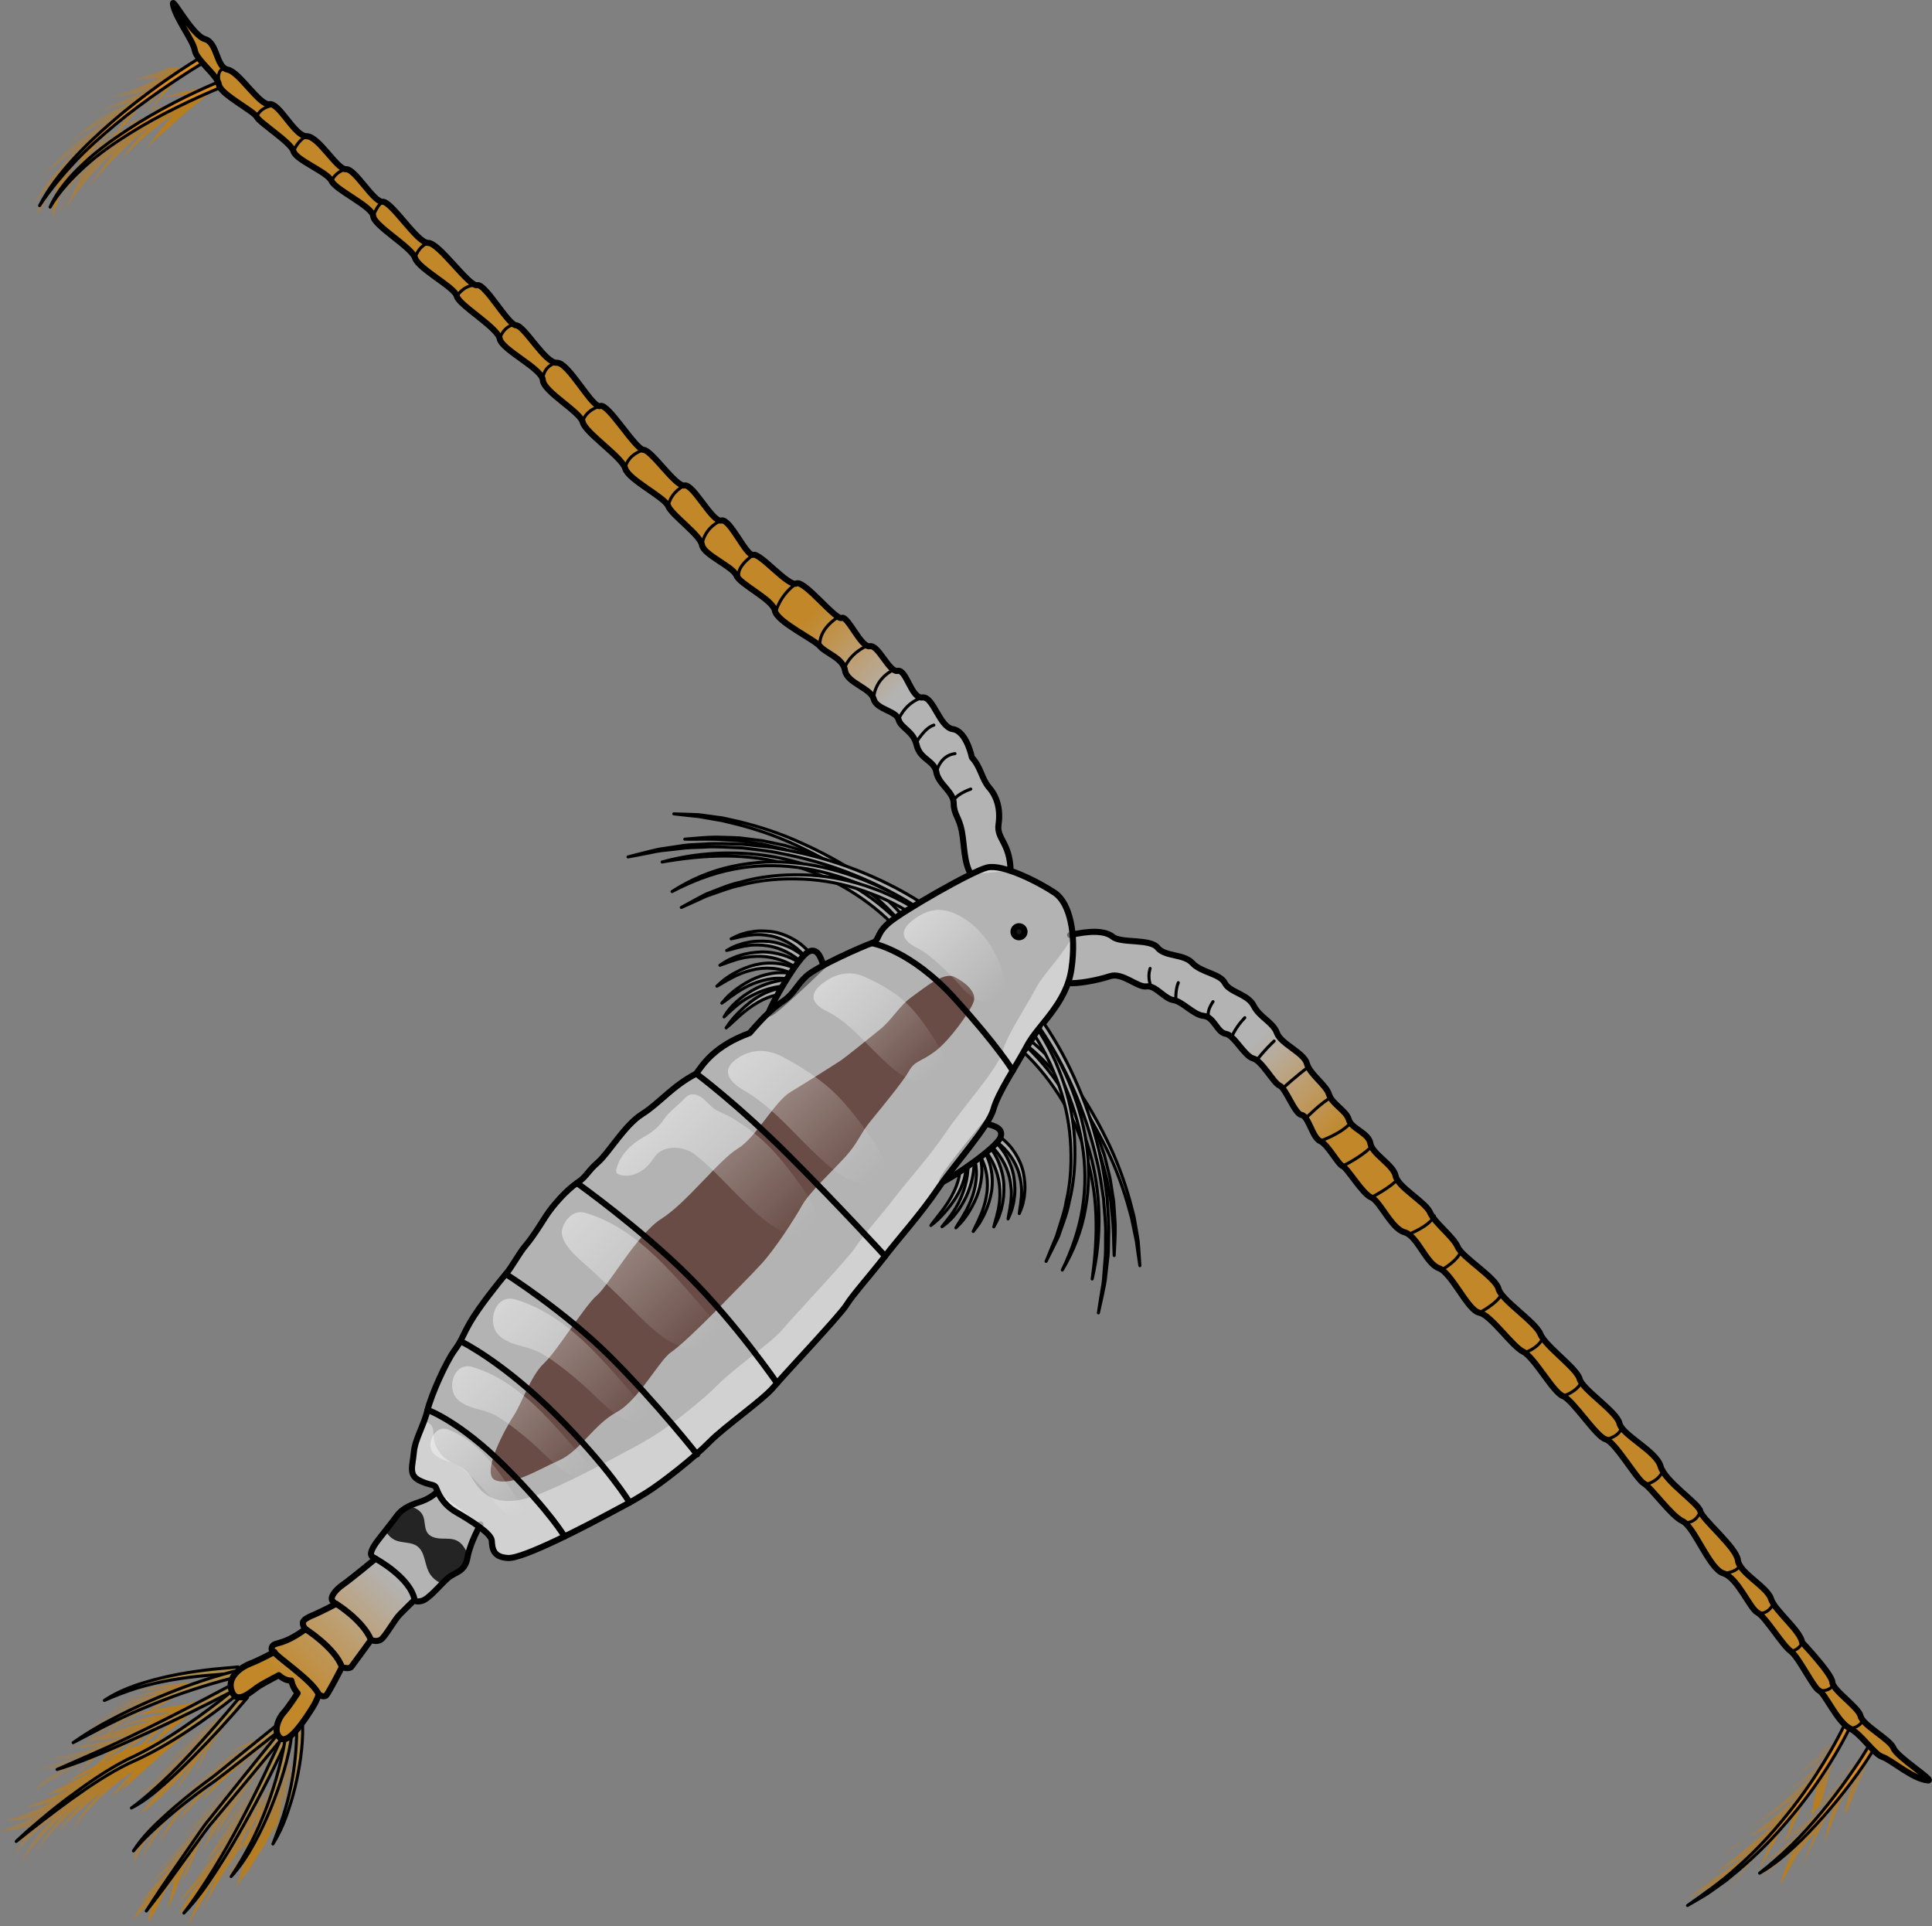 <?xml version="1.0" encoding="utf-8"?>
<!-- Generator: Adobe Illustrator 22.0.0, SVG Export Plug-In . SVG Version: 6.00 Build 0)  -->
<svg version="1.1" id="Layer_1" xmlns="http://www.w3.org/2000/svg" xmlns:xlink="http://www.w3.org/1999/xlink" x="0px" y="0px"
	 width="317.015px" height="316.048px" viewBox="0 0 317.015 316.048" enable-background="new 0 0 317.015 316.048"
	 xml:space="preserve">
<rect x="0" y="0" width="317.015" height="316.048" fill="#808080" stroke="none"/>
<g>
	
		<linearGradient id="SVGID_1_" gradientUnits="userSpaceOnUse" x1="-108.035" y1="136.145" x2="-100.194" y2="136.145" gradientTransform="matrix(0.707 0.707 -0.707 0.707 186.477 -0.586)">
		<stop  offset="0" style="stop-color:#D47C06;stop-opacity:0"/>
		<stop  offset="0.818" style="stop-color:#C47C06"/>
	</linearGradient>
	<path opacity="0.8" fill="url(#SVGID_1_)" d="M19.997,13.335c2.067-0.195,4.134-0.391,6.202-0.586
		c-2.871,1.401-5.861,2.558-8.927,3.453c2.693-0.319,5.359-0.86,7.963-1.617c-3.83,1.35-7.597,2.876-11.286,4.572
		c2.541-0.994,5.147-1.876,7.851-2.246c-4.365,1.338-8.323,3.974-11.241,7.486c1.903-1.945,4.282-3.421,6.87-4.262
		c-4.084,2.294-7.713,5.393-10.617,9.068c1.726-1.808,3.73-3.351,5.919-4.558c-2.898,2.539-5.359,5.575-7.242,8.936
		c1.042-1.452,2.209-2.814,3.482-4.068c-1.42,1.621-2.4,3.623-2.811,5.739c0.889-1.765,1.945-3.446,3.149-5.013
		c-0.247,1.797-0.494,3.593-0.741,5.39c1.389-3.971,2.825-8.027,5.464-11.303c-1.255,2.838-2.509,5.675-3.764,8.513
		c2.1-4.202,4.668-8.17,7.639-11.808c-1.343,2.304-2.686,4.608-4.03,6.912c2.527-4.291,5.163-8.705,9.18-11.649
		c-1.944,2.382-3.701,4.916-5.25,7.571c2.486-3.264,5-6.558,8.148-9.189c-1.62,2.42-3.389,4.741-5.293,6.944
		c2.323-2.928,4.767-5.76,7.324-8.487c-1.162,1.777-2.324,3.554-3.486,5.331c1.155-1.517,2.317-3.037,3.622-4.43
		c0.689-0.735,2.657-1.898,1.176-2.805c-1.083-0.663-3.099,0.568-4.177,0.888C23.482,12.602,21.706,13.173,19.997,13.335z"/>
	
		<linearGradient id="SVGID_2_" gradientUnits="userSpaceOnUse" x1="-105.099" y1="135.185" x2="-96.383" y2="135.185" gradientTransform="matrix(0.707 0.707 -0.707 0.707 186.477 -0.586)">
		<stop  offset="0" style="stop-color:#D47C06;stop-opacity:0"/>
		<stop  offset="0.818" style="stop-color:#C47C06"/>
	</linearGradient>
	<path opacity="0.8" fill="url(#SVGID_2_)" d="M23.856,24.753c1.358-2.135,2.922-4.138,4.663-5.974
		c-3.121,2.062-5.98,4.519-8.486,7.296c1.383-2.032,2.992-3.91,4.786-5.59c-3.855,3.086-7.367,6.602-10.45,10.46
		c1.471-2.034,2.942-4.068,4.414-6.102c-3.245,2.914-6.081,6.281-8.401,9.974c1.279-2.269,2.387-4.635,3.311-7.07
		c-1.936,2.831-3.569,5.868-4.863,9.043c1.388-3.891,3.629-7.474,6.52-10.425c-1.627,1.568-3.268,3.153-4.511,5.039
		c1.355-2.694,3.316-5.08,5.695-6.933c-2,1.031-4.061,1.944-6.169,2.732c2.472-2.177,5.372-3.867,8.486-4.944
		c-1.659,0.235-3.302,0.59-4.911,1.061c3.007-1.008,6.049-1.91,9.119-2.704c-1.419-0.266-2.9-0.198-4.289,0.197
		c3.362-0.952,6.723-1.903,10.085-2.855c-2.066-0.212-4.168-0.063-6.184,0.438c3.418-0.738,6.801-1.637,10.135-2.691
		c-2.119-0.082-4.245,0.025-6.345,0.32c1.952-0.576,3.932-1.057,5.929-1.447c2.463-0.481,2.688,0.294,0.745,1.749
		c-1.672,1.252-3.25,2.625-4.78,4.045C26.954,21.672,24.881,23.141,23.856,24.753z"/>
	
		<linearGradient id="SVGID_3_" gradientUnits="userSpaceOnUse" x1="287.751" y1="132.662" x2="294.252" y2="132.662" gradientTransform="matrix(0.707 0.707 -0.707 0.707 186.477 -0.586)">
		<stop  offset="0" style="stop-color:#D47C06;stop-opacity:0"/>
		<stop  offset="0.818" style="stop-color:#C47C06"/>
	</linearGradient>
	<path opacity="0.8" fill="url(#SVGID_3_)" d="M298.837,294.207c1.512-1.372,3.202-2.548,5.013-3.49
		c-2.947,2.673-5.894,5.346-8.841,8.019c1.575-1.049,3.211-2.009,4.895-2.871c-3.28,2.919-6.8,5.569-10.513,7.915
		c2.457-1.231,4.853-2.585,7.176-4.054c-2.478,2.048-4.957,4.097-7.435,6.145c1.703-0.992,3.407-1.984,5.11-2.975
		c-1.804,1.443-3.444,3.091-4.879,4.902c1.534-1.384,3.121-2.709,4.756-3.972c-0.894,1.703-1.56,3.525-1.973,5.403
		c0.46-0.829,0.92-1.658,1.381-2.487c1.202-2.164,2.447-4.382,4.359-5.955c-0.753,1.87-1.505,3.74-2.258,5.61
		c1.609-3.612,3.376-7.154,5.294-10.612c-0.535,2.22-1.07,4.44-1.606,6.66c1.326-3.621,2.675-7.287,4.88-10.45
		c-0.749,1.894-1.249,3.887-1.483,5.91c0.736-1.747,1.473-3.494,2.209-5.241c0.376-0.891,1.806-3.058,1.009-4.058
		C304.872,287.274,299.756,293.179,298.837,294.207z"/>
	
		<linearGradient id="SVGID_4_" gradientUnits="userSpaceOnUse" x1="282.15" y1="139.577" x2="289.69" y2="139.577" gradientTransform="matrix(0.707 0.707 -0.707 0.707 186.477 -0.586)">
		<stop  offset="0" style="stop-color:#D47C06;stop-opacity:0"/>
		<stop  offset="0.818" style="stop-color:#C47C06"/>
	</linearGradient>
	<path opacity="0.8" fill="url(#SVGID_4_)" d="M292.431,292.48c2.521-1.199,4.938-2.618,7.212-4.237
		c-3.012,3.171-6.379,6.004-10.019,8.429c2.617-1.918,5.31-3.733,8.071-5.439c-3.895,3.3-7.79,6.601-11.685,9.901
		c2.836-2.258,5.788-4.371,8.84-6.327c-3.936,3.628-8.144,6.96-12.578,9.959c2.281-2.378,5.397-3.737,8.426-5.036
		c-4.005,3.428-8.098,6.752-12.275,9.969c2.469-2.273,5.493-3.835,8.478-5.369c-3.495,2.249-6.875,4.679-10.121,7.275
		c3.817-1.711,7.41-3.922,10.657-6.56c-2.005,2.615-4.009,5.231-6.014,7.846c3.19-4.133,6.472-8.194,9.844-12.18
		c-0.958,2.156-1.915,4.313-2.873,6.469c2.136-3.818,4.272-7.636,6.407-11.454c-0.594,2.168-1.187,4.335-1.781,6.503
		c0.826-1.845,1.651-3.69,2.477-5.534c0.77-1.719,1.554-3.463,2.758-4.911c-0.345,2.14-0.691,4.28-1.036,6.419
		c0.099-0.614,1.176-1.69,1.465-2.334c0.399-0.89,0.668-1.831,0.905-2.774c0.428-1.704,1.259-3.94,1.179-5.698
		c-0.126-2.738-1.93-0.003-2.829,0.923C296.33,289.978,294.588,291.57,292.431,292.48z"/>
	
		<linearGradient id="SVGID_5_" gradientUnits="userSpaceOnUse" x1="104.166" y1="312.11" x2="115.074" y2="312.11" gradientTransform="matrix(0.707 0.707 -0.707 0.707 186.477 -0.586)">
		<stop  offset="0" style="stop-color:#D47C06;stop-opacity:0"/>
		<stop  offset="0.818" style="stop-color:#C47C06"/>
	</linearGradient>
	<path opacity="0.8" fill="url(#SVGID_5_)" d="M47.832,285.373c-0.972,2.478,0.271,5.266,0.015,7.915
		c-0.213-0.708-0.426-1.415-0.639-2.123c-0.163,1.648-0.326,3.297-0.489,4.945c-0.163-1.046-0.231-2.107-0.203-3.165
		c-0.205,2.736-0.44,5.572-1.79,7.961c0.216-1.177,0.569-2.329,1.049-3.425c-0.828,2.486-2.021,4.851-3.529,6.994
		c0.569-1.588,1.284-3.124,2.134-4.582c-1.186,3.171-2.873,6.155-4.979,8.806c0.738-1.691,1.475-3.382,2.213-5.072
		c-0.952,2.082-1.904,4.164-2.855,6.246c0.518-2.302,1.37-4.528,2.52-6.588c-1.317,1.584-2.634,3.168-3.951,4.752
		c1.45-2.294,3.033-4.503,4.739-6.612c-1.389,0.894-2.69,1.926-3.876,3.076c1.738-2.212,3.379-4.501,4.915-6.857
		c-0.964,0.791-1.859,1.667-2.67,2.614c1.409-2.286,2.818-4.571,4.226-6.857c-0.934,1.321-1.868,2.641-2.802,3.962
		c1.963-2.869,3.634-5.938,4.978-9.144"/>
	
		<linearGradient id="SVGID_6_" gradientUnits="userSpaceOnUse" x1="104.369" y1="319.334" x2="113.773" y2="319.334" gradientTransform="matrix(0.707 0.707 -0.707 0.707 186.477 -0.586)">
		<stop  offset="0" style="stop-color:#D47C06;stop-opacity:0"/>
		<stop  offset="0.818" style="stop-color:#C47C06"/>
	</linearGradient>
	<path opacity="0.8" fill="url(#SVGID_6_)" d="M44.944,288.724c-2.8,2.364-5.227,5.169-7.163,8.28
		c0.939-0.956,1.929-1.86,2.967-2.708c-1.843,1.909-3.404,4.089-4.619,6.447c1.012-1.137,2.024-2.274,3.036-3.411
		c-2.036,2.742-3.914,5.601-5.623,8.557c1.1-1.309,2.262-2.567,3.481-3.767c-1.659,2.175-3.372,4.309-5.136,6.4
		c1.081-1.08,2.162-2.161,3.243-3.241c-2.126,2.137-4.083,4.441-5.847,6.885c1.252-1.243,2.504-2.485,3.757-3.728
		c-1.419,1.804-2.857,3.641-3.709,5.773c1.227-1.506,2.56-2.925,3.986-4.244c-0.858,2.027-1.716,4.053-2.574,6.08
		c1.569-2.719,3.138-5.437,4.707-8.156c-0.562,1.884-1.425,3.662-2.285,5.43c1.649-2.991,3.409-5.921,5.275-8.783
		c-0.596,1.52-1.193,3.04-1.789,4.56c1.31-3.283,2.764-6.508,4.357-9.664c-0.175,1.475-0.546,2.926-1.101,4.304
		c0.584-0.736,0.863-1.663,1.116-2.568c0.421-1.503,0.808-3.016,1.16-4.537c-0.034,1.402-0.069,2.804-0.103,4.206
		c0.431-3.401,1.136-6.767,2.104-10.055"/>
	
		<linearGradient id="SVGID_7_" gradientUnits="userSpaceOnUse" x1="101.289" y1="321.179" x2="109.516" y2="321.179" gradientTransform="matrix(0.707 0.707 -0.707 0.707 186.477 -0.586)">
		<stop  offset="0" style="stop-color:#D47C06;stop-opacity:0"/>
		<stop  offset="0.818" style="stop-color:#C47C06"/>
	</linearGradient>
	<path opacity="0.8" fill="url(#SVGID_7_)" d="M44.872,286.004c-3.786,2.191-7.172,5.07-9.942,8.455
		c1.29-1.356,2.939-2.305,4.564-3.235c-2.682,1.884-5.046,4.218-6.966,6.875c1.364-1.521,2.904-2.883,4.58-4.051
		c-2.58,2.35-4.983,4.894-7.182,7.604c1.25-1.044,2.5-2.087,3.75-3.131c-2.004,2.154-4.008,4.307-6.012,6.461
		c1.33-1.109,2.615-2.272,3.851-3.486c-2.097,2.204-4.291,4.316-6.572,6.328c1.408-1.117,2.816-2.234,4.224-3.351
		c-1.573,1.574-3.147,3.148-4.72,4.722c1.213-1.023,2.484-1.978,3.805-2.857c-1.915,1.749-3.635,3.711-5.119,5.839
		c1.002-1.023,2.003-2.047,3.005-3.07c-1.776,1.684-3.245,3.69-4.316,5.89c1.205-1.223,2.411-2.445,3.616-3.668
		c-0.518,1.276-0.909,2.602-1.165,3.955c1.808-2.016,2.355-4.954,4.261-6.878c-0.254,1.659-0.617,3.301-1.084,4.913
		c1.525-2.951,2.207-6.341,4.152-9.033c-0.64,1.394-1.213,2.82-1.715,4.27c1.948-2.989,2.672-6.742,5.073-9.381
		c-0.568,2.084-1.436,4.087-2.569,5.926c1.644-2.745,3.289-5.49,4.933-8.235c-0.804,1.676-1.608,3.353-2.412,5.029
		c2.664-4.58,5.677-8.956,9.005-13.078"/>
	
		<linearGradient id="SVGID_8_" gradientUnits="userSpaceOnUse" x1="97.329" y1="317.352" x2="101.903" y2="317.352" gradientTransform="matrix(0.707 0.707 -0.707 0.707 186.477 -0.586)">
		<stop  offset="0" style="stop-color:#D47C06;stop-opacity:0"/>
		<stop  offset="0.818" style="stop-color:#C47C06"/>
	</linearGradient>
	<path opacity="0.8" fill="url(#SVGID_8_)" d="M44.781,284.615c-2.779,0.654-5.441,1.8-7.826,3.367
		c1.319-0.758,2.771-1.284,4.27-1.546c-2.392,1.027-4.667,2.325-6.768,3.862c1.559-0.943,3.172-1.795,4.83-2.55
		c-2.807,1.543-5.488,3.314-8.01,5.29c1.031-0.942,2.238-1.69,3.54-2.196c-2.549,1.596-4.958,3.417-7.189,5.434
		c1.049-1.216,2.585-1.876,4.066-2.497c-2.223,1.356-4.362,2.85-6.4,4.47c0.68-0.736,1.533-1.299,2.441-1.721
		c-2.309,1.966-4.541,4.023-6.687,6.166c0.986-1.209,2.18-2.249,3.513-3.06c-1.519,1.614-2.454,3.766-2.598,5.978
		c0.965-2.066,2.271-3.972,3.849-5.619c-0.931,1.529-1.737,3.135-2.406,4.795c1.686-3.107,3.776-5.994,6.201-8.565
		c-1.265,1.92-2.382,3.937-3.339,6.028c2.25-3.513,4.562-7.095,7.844-9.669c-1.814,1.995-3.49,4.115-5.013,6.34
		c1.626-1.773,3.253-3.545,4.879-5.318c1.378-1.502,2.778-3.023,4.497-4.119c-1.913,1.878-3.839,3.774-5.333,6
		c3.396-3.571,7.119-6.832,11.106-9.729"/>
	
		<linearGradient id="SVGID_9_" gradientUnits="userSpaceOnUse" x1="91.688" y1="315.681" x2="97.151" y2="315.681" gradientTransform="matrix(0.707 0.707 -0.707 0.707 186.477 -0.586)">
		<stop  offset="0" style="stop-color:#D47C06;stop-opacity:0"/>
		<stop  offset="0.818" style="stop-color:#C47C06"/>
	</linearGradient>
	<path opacity="0.8" fill="url(#SVGID_9_)" d="M28.885,286.673c1.541-0.699,3.026-1.521,4.437-2.455
		c-2.642,1.855-5.063,4.023-7.198,6.444c1.652-1.554,3.522-2.875,5.538-3.913c-2.659,1.864-5.112,4.021-7.301,6.42
		c1.201-1.136,2.501-2.166,3.88-3.077c-2.007,1.88-4.235,3.525-6.623,4.889c2.236-0.778,4.34-1.932,6.199-3.398
		c-1.587,1.984-3.173,3.969-4.76,5.953c3.305-2.269,5.955-5.349,8.564-8.393c-1.136,1.856-2.272,3.712-3.408,5.569
		c1.928-2.759,3.855-5.519,5.783-8.278c-0.695,1.646-1.39,3.291-2.085,4.937c1.487-3.211,3.21-6.312,5.152-9.271
		c-0.905,1.754-1.81,3.509-2.715,5.263c0.784-1.355,1.568-2.709,2.352-4.064c0.47-0.813,1.371-2.313-0.397-1.725
		c-1.212,0.403-2.396,1.757-3.45,2.493C31.556,284.973,30.22,285.823,28.885,286.673z"/>
	
		<linearGradient id="SVGID_10_" gradientUnits="userSpaceOnUse" x1="78.99" y1="314.616" x2="87.953" y2="314.616" gradientTransform="matrix(0.707 0.707 -0.707 0.707 186.477 -0.586)">
		<stop  offset="0" style="stop-color:#D47C06;stop-opacity:0"/>
		<stop  offset="0.818" style="stop-color:#C47C06"/>
	</linearGradient>
	<path opacity="0.8" fill="url(#SVGID_10_)" d="M34.359,275.917c-4.027,0.19-8.1,0.387-11.965,1.534
		c0.689,0.081,1.386-0.018,2.073-0.116c1.217-0.174,2.433-0.347,3.65-0.521c-1.958,0.454-3.916,0.908-5.849,1.458
		c-0.968,0.276-1.977,0.605-2.662,1.344c1.836-0.951,3.865-1.53,5.927-1.69c-2.957,0.723-6.04,1.51-8.325,3.522
		c1.313-0.745,2.738-1.294,4.212-1.622c-3.204,0.892-6.177,2.6-8.563,4.917c1.574-0.991,3.392-1.507,5.183-2.01
		c-2.02,1.029-3.749,2.624-4.936,4.556c2.006-1.763,4.114-3.411,6.31-4.933c-1.292,1.401-2.584,2.803-3.875,4.204
		c2.362-2.099,4.729-4.202,7.279-6.067c-1.155,1.134-2.309,2.268-3.464,3.402c2.453-2.118,4.984-4.283,8.043-5.353
		c-1.447,1.068-2.895,2.137-4.342,3.205c3.19-1.631,6.071-4.025,9.571-4.793"/>
	
		<linearGradient id="SVGID_11_" gradientUnits="userSpaceOnUse" x1="77.539" y1="321.169" x2="89.688" y2="321.169" gradientTransform="matrix(0.707 0.707 -0.707 0.707 186.477 -0.586)">
		<stop  offset="0" style="stop-color:#D47C06;stop-opacity:0"/>
		<stop  offset="0.818" style="stop-color:#C47C06"/>
	</linearGradient>
	<path opacity="0.8" fill="url(#SVGID_11_)" d="M22.022,281.576c2.021-0.484,4.121-0.64,6.192-0.46
		c-3.129,0.275-6.209,1.096-9.059,2.415c1.857-0.71,3.828-1.12,5.814-1.207c-3.474,0.798-6.889,1.852-10.207,3.152
		c2.054,0.138,4.1-0.282,6.116-0.7c-3.404,1.094-6.96,1.717-10.533,1.846c1.912,0.173,3.841,0.164,5.752-0.027
		c-0.648,0.397-1.408,0.561-2.151,0.717c-2.34,0.493-4.682,0.987-7.047,1.338c2.635,0.235,5.318-0.08,7.826-0.921
		c-2.945,0.951-5.926,1.788-8.936,2.506c2.288,0.25,4.639-0.094,6.758-0.99c-2.432,1.336-5.28,2.266-6.873,4.539
		c2.592-1.524,5.126-3.145,7.597-4.858c-1.416,1.329-2.832,2.658-4.247,3.987c2.19-2.079,4.546-3.983,7.04-5.686
		c-1.557,1.68-3.054,3.414-4.489,5.2c2.385-2.749,5.218-5.109,8.352-6.958c-1.115,1.091-2.229,2.182-3.344,3.272
		c-0.505,0.494-1.026,1.013-1.256,1.681c2.407-1.987,4.83-3.985,7.546-5.524c-1.832,1.535-3.59,3.16-5.263,4.867
		c2.969-2.443,5.942-4.888,9.1-7.081c-1.591,1.509-3.133,3.07-4.622,4.679c2.574-1.496,4.217-4.316,6.888-5.631
		c-1.48,1.524-2.923,3.084-4.328,4.678c2.649-1.994,5.245-4.057,7.791-6.181c0.297-0.248,1.177-0.877,0.385-1.117
		c-0.442-0.134-1.58,0.347-2.056,0.434c-1.409,0.259-2.829,0.449-4.237,0.714c-0.772,0.146-1.54,0.312-2.296,0.525
		C23.489,280.994,22.764,281.399,22.022,281.576z"/>
	
		<linearGradient id="SVGID_12_" gradientUnits="userSpaceOnUse" x1="80.96" y1="358.278" x2="89.96" y2="315.111" gradientTransform="matrix(0.707 0.707 -0.707 0.707 186.477 -0.586)">
		<stop  offset="0" style="stop-color:#D47C06;stop-opacity:0"/>
		<stop  offset="0.818" style="stop-color:#C47C06"/>
	</linearGradient>
	<path opacity="0.8" fill="url(#SVGID_12_)" d="M19.43,294.456c1.069-1.573,2.197-3.106,3.382-4.594
		c-1.438,1.88-3.041,3.633-4.784,5.233c1.264-1.579,2.586-3.111,3.964-4.591c-4.063,2.65-7.613,6.084-10.397,10.056
		c1.37-2.425,3.128-4.63,5.186-6.507c-2.624,1.875-5.035,4.049-7.171,6.466c1.139-1.727,2.482-3.319,3.992-4.733
		c-3.033,2.257-5.474,5.2-7.884,8.113c1.531-2.339,3.26-4.548,5.162-6.597c-2.738,2.45-5.22,5.187-7.393,8.15
		c1.248-2.785,3.349-5.084,5.415-7.331c-2.583,1.843-4.888,4.074-6.813,6.597c0.569-0.96,1.138-1.92,1.706-2.88
		c-0.341,0.198-0.683,0.396-1.024,0.594c1.042-1.208,2.164-2.346,3.356-3.405C4.255,300.017,2.117,300.5,0,300.411
		c2.168-0.708,4.286-1.57,6.333-2.578c-1.716,0.669-3.581,0.952-5.418,0.825c2.669-0.662,5.248-1.685,7.645-3.033
		c-1.404,0.449-2.857,0.741-4.325,0.868c2.396-0.853,4.754-1.811,7.066-2.871c-1.141,0.367-2.314,0.632-3.502,0.79
		c2.64-1.361,5.28-2.722,7.92-4.084c-1.692,0.637-3.335,1.403-4.911,2.288c2.864-2.096,6.086-3.701,9.485-4.722
		c-1.501,0.35-2.97,0.838-4.382,1.457c2.302-1.239,4.714-2.275,7.199-3.091c-1.187,0.487-2.373,0.973-3.559,1.46
		c2.295-1.14,4.814-1.738,7.245-2.547c1.09-0.363,2.169-0.773,3.196-1.289c0.636-0.32,1.698-1.336,2.427-1.056
		c-0.818,1.014-2.134,1.849-3.141,2.706c-1.151,0.979-2.296,1.964-3.43,2.962c-1.108,0.976-2.207,1.963-3.29,2.967
		C21.572,292.374,20.184,293.345,19.43,294.456z"/>
	<g>
		<g>
			<g>
				
					<path fill="#ADADAD" stroke="#000000" stroke-width="0.5" stroke-linecap="round" stroke-linejoin="round" stroke-miterlimit="10" d="
					M163.64,187.447c0.819,0.577,1.588,1.392,2.193,2.259c0.61,0.876,1.101,1.848,1.388,2.887c0.277,1.036,0.465,2.123,0.398,3.218
					c0.021,0.549-0.1,1.09-0.13,1.643c-0.075,0.547-0.187,1.091-0.241,1.658c0.218-0.516,0.436-1.044,0.586-1.591
					c0.101-0.556,0.278-1.107,0.286-1.681c0.143-1.137,0.026-2.298-0.2-3.431c-0.238-1.138-0.729-2.215-1.344-3.203
					c-0.633-0.992-1.398-1.853-2.384-2.596L163.64,187.447z"/>
				
					<path fill="#ADADAD" stroke="#000000" stroke-width="0.5" stroke-linecap="round" stroke-linejoin="round" stroke-miterlimit="10" d="
					M163.433,187.446c0.039,0.039,0.082,0.076,0.118,0.116c0.215,0.217,0.408,0.449,0.602,0.681c0.375,0.473,0.718,0.97,1.006,1.497
					c0.574,1.053,1.012,2.189,1.201,3.369c0.176,1.176,0.249,2.375,0.056,3.541c-0.034,0.59-0.23,1.153-0.357,1.722
					c-0.171,0.559-0.414,1.096-0.655,1.621c0.078-0.583,0.217-1.139,0.313-1.701c0.056-0.569,0.196-1.123,0.2-1.691
					c0.115-1.128-0.031-2.259-0.264-3.344c-0.244-1.089-0.689-2.122-1.265-3.065c-0.292-0.47-0.614-0.919-0.968-1.341
					c-0.182-0.206-0.363-0.413-0.56-0.6c-0.033-0.034-0.068-0.063-0.102-0.095C162.991,187.928,163.21,187.685,163.433,187.446z"/>
				
					<path fill="#ADADAD" stroke="#000000" stroke-width="0.5" stroke-linecap="round" stroke-linejoin="round" stroke-miterlimit="10" d="
					M162.547,188.354c0.579,0.768,1.022,1.587,1.373,2.465c0.444,1.141,0.736,2.344,0.799,3.561c0.04,1.213-0.027,2.432-0.326,3.599
					c-0.093,0.595-0.344,1.149-0.522,1.717c-0.226,0.552-0.513,1.08-0.802,1.596c0.131-0.586,0.316-1.142,0.468-1.705
					c0.108-0.575,0.302-1.127,0.363-1.705c0.219-1.14,0.206-2.303,0.098-3.437c-0.128-1.136-0.441-2.243-0.902-3.276
					c-0.339-0.762-0.774-1.515-1.278-2.164C162.065,188.791,162.311,188.578,162.547,188.354z"/>
				
					<path fill="#ADADAD" stroke="#000000" stroke-width="0.5" stroke-linecap="round" stroke-linejoin="round" stroke-miterlimit="10" d="
					M161.66,189.144c0.138,0.258,0.264,0.521,0.38,0.79c0.241,0.582,0.442,1.183,0.562,1.8c0.253,1.232,0.275,2.498,0.1,3.726
					c-0.215,1.222-0.571,2.406-1.08,3.517c-0.232,0.565-0.563,1.082-0.851,1.615c-0.336,0.506-0.703,0.992-1.084,1.46
					c0.237-0.563,0.509-1.095,0.775-1.628c0.221-0.554,0.498-1.082,0.696-1.639c0.427-1.104,0.694-2.256,0.827-3.413
					c0.093-1.16,0.03-2.325-0.254-3.437c-0.138-0.556-0.33-1.097-0.562-1.617c-0.088-0.19-0.188-0.375-0.287-0.559
					C161.145,189.559,161.407,189.358,161.66,189.144z"/>
				
					<path fill="#ADADAD" stroke="#000000" stroke-width="0.5" stroke-linecap="round" stroke-linejoin="round" stroke-miterlimit="10" d="
					M160.363,190.139c0.153-0.113,0.309-0.222,0.461-0.337c0.19,0.747,0.276,1.496,0.284,2.259
					c-0.002,1.202-0.212,2.387-0.572,3.513c-0.359,1.13-0.901,2.179-1.497,3.18c-0.3,0.5-0.66,0.961-0.997,1.432
					c-0.38,0.44-0.777,0.866-1.193,1.267c0.283-0.511,0.591-0.994,0.905-1.47c0.275-0.502,0.582-0.98,0.849-1.479
					c0.515-1.008,0.969-2.047,1.239-3.134c0.272-1.082,0.426-2.191,0.372-3.289c-0.025-0.538-0.096-1.09-0.213-1.62
					C160.122,190.354,160.244,190.248,160.363,190.139z"/>
				
					<path fill="#ADADAD" stroke="#000000" stroke-width="0.5" stroke-linecap="round" stroke-linejoin="round" stroke-miterlimit="10" d="
					M159.853,190.591c-0.007,0.882-0.099,1.729-0.275,2.578c-0.226,1.068-0.553,2.116-1.018,3.1
					c-0.461,0.983-1.008,1.928-1.681,2.774c-0.637,0.872-1.434,1.619-2.311,2.229c0.65-0.858,1.338-1.64,1.903-2.521
					c0.591-0.859,1.05-1.799,1.423-2.762c0.377-0.963,0.647-1.965,0.805-2.982c0.083-0.522,0.133-1.058,0.159-1.589
					C159.197,191.152,159.528,190.874,159.853,190.591z"/>
				
					<path fill="#ADADAD" stroke="#000000" stroke-width="0.5" stroke-linecap="round" stroke-linejoin="round" stroke-miterlimit="10" d="
					M158.481,191.703c-0.001,0.038,0.001,0.076-0.001,0.115c-0.033,0.557-0.118,1.105-0.272,1.627
					c-0.302,1.045-0.74,2.035-1.308,2.931c-0.26,0.464-0.593,0.877-0.885,1.315c-0.328,0.412-0.65,0.827-0.991,1.225
					c-0.685,0.793-1.437,1.525-2.28,2.148c0.296-0.436,0.614-0.846,0.942-1.244l0.947-1.219c0.305-0.412,0.589-0.839,0.878-1.259
					c0.251-0.444,0.545-0.863,0.759-1.322c0.482-0.89,0.85-1.834,1.07-2.792c0.061-0.266,0.094-0.533,0.12-0.799
					C157.806,192.198,158.146,191.955,158.481,191.703z"/>
			</g>
			<path fill="none" stroke="#000000" stroke-linecap="round" stroke-linejoin="round" stroke-miterlimit="10" d="M161.747,184.34
				c0.493,0.22,3.101,0.483,2.419,2.258c-0.682,1.776-8.136,6.808-9.453,7.281C153.397,194.352,161.747,184.34,161.747,184.34z"/>
			<g>
				
					<path fill="#ADADAD" stroke="#000000" stroke-width="0.5" stroke-linecap="round" stroke-linejoin="round" stroke-miterlimit="10" d="
					M131.881,156.729c-0.638-0.772-1.511-1.475-2.422-2.011c-0.921-0.54-1.928-0.954-2.986-1.16
					c-1.055-0.195-2.153-0.299-3.24-0.148c-0.549,0.021-1.079,0.185-1.628,0.257c-0.54,0.117-1.073,0.271-1.635,0.369
					c0.497-0.258,1.007-0.516,1.54-0.708c0.546-0.143,1.082-0.363,1.654-0.416c1.123-0.231,2.289-0.204,3.436-0.067
					c1.153,0.149,2.265,0.555,3.297,1.092c1.038,0.555,1.955,1.25,2.773,2.176L131.881,156.729z"/>
				
					<path fill="#ADADAD" stroke="#000000" stroke-width="0.5" stroke-linecap="round" stroke-linejoin="round" stroke-miterlimit="10" d="
					M131.898,156.936c-0.042-0.036-0.082-0.076-0.125-0.109c-0.233-0.198-0.48-0.372-0.726-0.547
					c-0.5-0.337-1.022-0.641-1.571-0.887c-1.094-0.49-2.261-0.839-3.452-0.936c-1.186-0.085-2.387-0.064-3.534,0.219
					c-0.586,0.079-1.131,0.319-1.689,0.49c-0.544,0.214-1.06,0.498-1.565,0.779c0.575-0.123,1.118-0.304,1.672-0.444
					c0.563-0.1,1.104-0.283,1.67-0.33c1.116-0.202,2.254-0.144,3.354,0.004c1.105,0.159,2.17,0.522,3.154,1.024
					c0.491,0.254,0.964,0.541,1.412,0.861c0.219,0.166,0.44,0.33,0.642,0.512c0.037,0.03,0.068,0.063,0.102,0.094
					C131.452,157.413,131.677,157.176,131.898,156.936z"/>
				
					<path fill="#ADADAD" stroke="#000000" stroke-width="0.5" stroke-linecap="round" stroke-linejoin="round" stroke-miterlimit="10" d="
					M131.062,157.889c-0.811-0.518-1.661-0.896-2.564-1.178c-1.172-0.354-2.394-0.552-3.612-0.52
					c-1.213,0.054-2.423,0.215-3.562,0.604c-0.586,0.139-1.119,0.432-1.671,0.653c-0.533,0.268-1.037,0.595-1.528,0.923
					c0.574-0.176,1.114-0.404,1.664-0.599c0.565-0.152,1.1-0.388,1.671-0.494c1.119-0.307,2.28-0.384,3.419-0.365
					c1.143,0.04,2.27,0.266,3.336,0.645c0.786,0.279,1.57,0.654,2.257,1.106C130.664,158.404,130.857,158.142,131.062,157.889z"/>
				
					<path fill="#ADADAD" stroke="#000000" stroke-width="0.5" stroke-linecap="round" stroke-linejoin="round" stroke-miterlimit="10" d="
					M130.343,158.834c-0.268-0.117-0.54-0.223-0.817-0.318c-0.599-0.195-1.214-0.349-1.839-0.42
					c-1.248-0.156-2.512-0.08-3.723,0.189c-1.201,0.309-2.354,0.756-3.422,1.35c-0.545,0.275-1.035,0.645-1.544,0.973
					c-0.479,0.374-0.935,0.778-1.371,1.194c0.542-0.28,1.052-0.593,1.563-0.899c0.536-0.264,1.04-0.58,1.58-0.821
					c1.068-0.511,2.195-0.867,3.338-1.089c1.149-0.182,2.316-0.21,3.447-0.013c0.565,0.095,1.119,0.244,1.656,0.435
					c0.197,0.073,0.388,0.158,0.58,0.243C129.97,159.381,130.149,159.104,130.343,158.834z"/>
				
					<path fill="#ADADAD" stroke="#000000" stroke-width="0.5" stroke-linecap="round" stroke-linejoin="round" stroke-miterlimit="10" d="
					M129.451,160.205c0.101-0.161,0.198-0.325,0.3-0.485c-0.76-0.131-1.513-0.16-2.275-0.108c-1.198,0.095-2.364,0.397-3.458,0.843
					c-1.098,0.445-2.102,1.067-3.055,1.739c-0.475,0.338-0.907,0.732-1.351,1.105c-0.41,0.413-0.803,0.842-1.171,1.288
					c0.488-0.322,0.945-0.667,1.395-1.017c0.479-0.313,0.932-0.656,1.409-0.961c0.965-0.592,1.966-1.125,3.028-1.478
					c1.058-0.355,2.151-0.595,3.251-0.626c0.538-0.017,1.094,0.011,1.632,0.087C129.255,160.462,129.352,160.332,129.451,160.205z"
					/>
				
					<path fill="#ADADAD" stroke="#000000" stroke-width="0.5" stroke-linecap="round" stroke-linejoin="round" stroke-miterlimit="10" d="
					M129.041,160.749c-0.879,0.075-1.716,0.233-2.549,0.474c-1.048,0.308-2.067,0.716-3.012,1.256
					c-0.945,0.536-1.844,1.155-2.635,1.891c-0.82,0.702-1.503,1.555-2.043,2.477c0.805-0.714,1.532-1.461,2.366-2.093
					c0.81-0.656,1.713-1.186,2.644-1.633c0.931-0.451,1.909-0.798,2.91-1.034c0.514-0.123,1.044-0.214,1.571-0.282
					C128.532,161.446,128.783,161.095,129.041,160.749z"/>
				
					<path fill="#ADADAD" stroke="#000000" stroke-width="0.5" stroke-linecap="round" stroke-linejoin="round" stroke-miterlimit="10" d="
					M128.039,162.203c-0.038,0.004-0.076,0.005-0.114,0.01c-0.553,0.076-1.092,0.203-1.601,0.397
					c-1.019,0.382-1.971,0.896-2.821,1.532c-0.443,0.295-0.828,0.659-1.243,0.984c-0.385,0.359-0.774,0.713-1.145,1.083
					c-0.737,0.745-1.408,1.551-1.965,2.44c0.412-0.329,0.796-0.678,1.167-1.035l1.142-1.038c0.388-0.336,0.791-0.652,1.187-0.973
					c0.423-0.285,0.818-0.61,1.259-0.859c0.85-0.55,1.762-0.99,2.701-1.284c0.26-0.081,0.524-0.135,0.787-0.182
					C127.597,162.915,127.813,162.557,128.039,162.203z"/>
			</g>
			<path fill="none" stroke="#000000" stroke-linecap="round" stroke-linejoin="round" stroke-miterlimit="10" d="M135.126,158.375
				c-0.258-0.474-0.722-3.054-2.439-2.237s-6.156,8.64-6.525,9.989C125.792,167.477,135.126,158.375,135.126,158.375z"/>
			
				<path fill="#D98B24" stroke="#000000" stroke-width="0.5" stroke-linecap="round" stroke-linejoin="round" stroke-miterlimit="10" d="
				M26.374,14.828c2.263-1.56,4.564-3.084,6.914-4.495c-0.132-0.165-0.253-0.339-0.344-0.535c-0.051-0.11-0.068-0.228-0.098-0.343
				c-2.391,1.469-4.716,3.012-6.985,4.648c-2.495,1.819-4.95,3.697-7.286,5.719c-2.33,2.026-4.611,4.117-6.684,6.412
				c-2.069,2.289-3.982,4.756-5.396,7.501c1.702-2.573,3.668-4.924,5.76-7.163c2.103-2.231,4.412-4.259,6.766-6.22
				C21.38,18.395,23.858,16.58,26.374,14.828z"/>
			
				<path fill="#D98B24" stroke="#000000" stroke-width="0.5" stroke-linecap="round" stroke-linejoin="round" stroke-miterlimit="10" d="
				M35.835,13.442c-2.449,1.026-4.84,2.147-7.192,3.363c-2.673,1.384-5.287,2.886-7.802,4.545c-2.515,1.652-4.962,3.431-7.161,5.501
				c-2.194,2.048-4.234,4.371-5.461,7.133c1.522-2.599,3.59-4.773,5.795-6.766c2.213-1.995,4.674-3.704,7.201-5.285
				c2.525-1.588,5.15-3.021,7.83-4.335c2.428-1.19,4.895-2.33,7.395-3.336C36.226,14.01,36.025,13.732,35.835,13.442z"/>
			
				<path fill="#D98B24" stroke="#000000" stroke-width="0.5" stroke-linecap="round" stroke-linejoin="round" stroke-miterlimit="10" d="
				M298.667,291.767c1.755-2.597,3.35-5.283,4.764-8.105c-0.298-0.185-0.573-0.385-0.8-0.619c-1.367,2.827-2.983,5.577-4.704,8.231
				c-1.83,2.806-3.841,5.494-6.008,8.051c-2.149,2.574-4.512,4.966-7.025,7.185c-2.482,2.267-5.238,4.185-7.994,6.127l2.182-1.278
				l1.086-0.653l1.035-0.729l2.061-1.476l1.954-1.615c2.576-2.187,5.006-4.554,7.224-7.108
				C294.68,297.242,296.763,294.567,298.667,291.767z"/>
			
				<path fill="#D98B24" stroke="#000000" stroke-width="0.5" stroke-linecap="round" stroke-linejoin="round" stroke-miterlimit="10" d="
				M299.299,297.924c1.569-1.776,3.06-3.619,4.485-5.514c0.717-0.944,1.401-1.914,2.071-2.894c0.329-0.496,0.663-0.986,0.978-1.496
				c0.156-0.259,0.321-0.5,0.469-0.773l0.118-0.209c-0.269-0.175-0.525-0.401-0.772-0.654l-0.003,0.006l-0.204,0.372
				c-0.129,0.248-0.294,0.497-0.439,0.746c-0.298,0.498-0.623,0.988-0.939,1.479c-0.648,0.977-1.318,1.94-1.996,2.899
				c-1.359,1.915-2.788,3.785-4.295,5.589c-1.509,1.8-3.063,3.569-4.75,5.206c-1.687,1.635-3.434,3.201-5.303,4.653
				c2.057-1.176,3.91-2.685,5.646-4.295C296.113,301.435,297.728,299.696,299.299,297.924z"/>
			<g>
				
					<path fill="#AD8B49" stroke="#000000" stroke-width="0.5" stroke-linecap="round" stroke-linejoin="round" stroke-miterlimit="10" d="
					M39.031,274.169c0.077-0.104,0.164-0.204,0.262-0.301l-0.276-0.323c-0.005-0.03,0.009-0.053,0.023-0.056
					c0.046-0.002-0.081,0.011-0.115,0.015l-0.335,0.04l-0.708,0.063l-1.433,0.123c-0.956,0.085-1.915,0.174-2.869,0.301
					c-1.91,0.243-3.813,0.547-5.698,0.943c-1.883,0.408-3.748,0.902-5.575,1.518c-1.818,0.636-3.593,1.433-5.192,2.501
					c1.761-0.775,3.533-1.449,5.346-2.029c1.823-0.546,3.68-0.971,5.553-1.31c1.875-0.328,3.766-0.564,5.662-0.739l2.849-0.235
					l1.431-0.099l0.65-0.047c0.023-0.024,0.041-0.05,0.066-0.074C38.783,274.353,38.904,274.258,39.031,274.169z"/>
				
					<path fill="#AD8B49" stroke="#000000" stroke-width="0.5" stroke-linecap="round" stroke-linejoin="round" stroke-miterlimit="10" d="
					M38.534,274.614l-0.095-0.409c-4.723,1.212-9.27,2.874-13.707,4.813c-2.218,0.966-4.402,2.008-6.537,3.143
					c-2.151,1.102-4.217,2.372-6.194,3.758c2.152-1.103,4.254-2.266,6.419-3.316c2.153-1.071,4.352-2.047,6.58-2.947
					c2.225-0.908,4.483-1.732,6.766-2.475c2.087-0.68,4.199-1.318,6.315-1.846C38.189,275.076,38.339,274.834,38.534,274.614z"/>
				
					<path fill="#AD8B49" stroke="#000000" stroke-width="0.5" stroke-linecap="round" stroke-linejoin="round" stroke-miterlimit="10" d="
					M37.836,277.342c-0.054-0.274-0.077-0.534-0.064-0.787c-4.479,2.388-8.992,4.733-13.548,6.98
					c-2.445,1.195-4.9,2.372-7.382,3.488l-7.477,3.293c2.617-0.78,5.163-1.776,7.676-2.838c2.515-1.059,5.002-2.179,7.481-3.318
					c4.517-2.087,8.985-4.269,13.402-6.566C37.892,277.511,37.854,277.432,37.836,277.342z"/>
				
					<path fill="#AD8B49" stroke="#000000" stroke-width="0.5" stroke-linecap="round" stroke-linejoin="round" stroke-miterlimit="10" d="
					M37.924,277.592c-2.367,1.908-4.814,3.731-7.315,5.459c-3.097,2.14-6.293,4.061-9.735,5.631
					c-3.393,1.737-6.508,3.906-9.537,6.164c-1.518,1.126-2.995,2.305-4.437,3.524c-1.447,1.213-2.881,2.442-4.242,3.752
					c2.946-2.358,5.923-4.67,8.973-6.876c3.052-2.194,6.194-4.298,9.549-5.942c3.454-1.501,6.784-3.42,9.926-5.516
					c2.552-1.699,5.014-3.514,7.417-5.419C38.252,278.175,38.045,277.909,37.924,277.592z"/>
				
					<path fill="#AD8B49" stroke="#000000" stroke-width="0.5" stroke-linecap="round" stroke-linejoin="round" stroke-miterlimit="10" d="
					M40.607,278.513l-0.005-0.004c-0.428,0.258-0.95,0.288-1.429,0.158c-2.581,3.09-5.226,6.144-7.975,9.091
					c-1.49,1.602-3.029,3.159-4.622,4.654c-1.605,1.484-3.223,2.95-5.014,4.223c1.973-0.993,3.702-2.404,5.348-3.855
					c1.649-1.458,3.243-2.977,4.787-4.541C34.796,285.117,37.766,281.879,40.607,278.513z"/>
				
					<path fill="#AD8B49" stroke="#000000" stroke-width="0.5" stroke-linecap="round" stroke-linejoin="round" stroke-miterlimit="10" d="
					M29.483,306.232l2.677-3.696c0.91-1.219,1.736-2.5,2.751-3.639c3.825-4.575,7.647-9.15,11.433-13.753
					c-0.353-0.057-0.671-0.223-0.888-0.484c-3.721,4.586-7.409,9.199-11.092,13.813c-0.99,1.16-1.792,2.464-2.678,3.704
					l-2.602,3.761c-1.74,2.503-3.457,5.023-5.079,7.604C25.9,311.152,27.703,308.701,29.483,306.232z"/>
				
					<path fill="#AD8B49" stroke="#000000" stroke-width="0.5" stroke-linecap="round" stroke-linejoin="round" stroke-miterlimit="10" d="
					M45.199,283.457c0.026-0.114,0.068-0.213,0.1-0.321l-5.437,4.396c-2.097,1.68-4.119,3.459-6.308,5.017
					c-2.149,1.63-4.251,3.324-6.256,5.131c-1.987,1.812-3.962,3.71-5.403,6.002c1.704-2.084,3.718-3.863,5.731-5.629
					c2.034-1.746,4.165-3.378,6.34-4.946c2.233-1.511,4.298-3.24,6.439-4.871l4.889-3.842
					C45.166,284.132,45.116,283.819,45.199,283.457z"/>
				
					<path fill="#AD8B49" stroke="#000000" stroke-width="0.5" stroke-linecap="round" stroke-linejoin="round" stroke-miterlimit="10" d="
					M35.498,306.919c1.594-2.452,3.084-4.969,4.509-7.521c1.428-2.55,2.806-5.129,4.121-7.739c0.662-1.303,1.297-2.62,1.922-3.942
					l0.918-1.996l0.302-0.687c-0.004,0.002-0.008,0.004-0.013,0.006c-0.366,0.153-0.748,0.159-1.088,0.064l-0.095,0.222
					l-0.889,1.989l-1.855,3.951c-1.252,2.629-2.567,5.228-3.931,7.8c-1.362,2.573-2.79,5.113-4.321,7.587
					c-1.542,2.468-3.119,4.912-4.902,7.226C32.216,311.78,33.907,309.368,35.498,306.919z"/>
				
					<path fill="#AD8B49" stroke="#000000" stroke-width="0.5" stroke-linecap="round" stroke-linejoin="round" stroke-miterlimit="10" d="
					M41.636,302.575c1.046-1.897,1.969-3.861,2.79-5.866c0.815-2.008,1.542-4.052,2.154-6.134c0.31-1.041,0.581-2.093,0.812-3.159
					c0.116-0.533,0.22-1.07,0.307-1.616c0.042-0.274,0.079-0.55,0.105-0.835c0.003-0.076,0.01-0.147,0.015-0.22
					c-0.18,0.11-0.365,0.212-0.562,0.294c-0.154,0.064-0.311,0.099-0.468,0.116c-0.017,0.166-0.033,0.332-0.056,0.501
					c-0.075,0.52-0.169,1.042-0.274,1.563c-0.209,1.043-0.469,2.08-0.735,3.116c-0.541,2.069-1.198,4.112-1.943,6.121
					c-0.752,2.006-1.606,3.976-2.583,5.884c-0.99,1.902-2.077,3.747-3.268,5.55C39.387,306.291,40.591,304.47,41.636,302.575z"/>
				
					<path fill="#AD8B49" stroke="#000000" stroke-width="0.5" stroke-linecap="round" stroke-linejoin="round" stroke-miterlimit="10" d="
					M46.955,298.034c0.569-1.574,1.079-3.175,1.461-4.807c0.393-1.63,0.706-3.281,0.93-4.946c0.213-1.681,0.359-3.313,0.31-5.078
					l-0.21,0.02c-0.235,0.306-0.492,0.596-0.77,0.861c0.012,1.337-0.091,2.739-0.212,4.097c-0.155,1.641-0.399,3.276-0.723,4.896
					c-0.314,1.623-0.754,3.219-1.254,4.795c-0.504,1.578-1.125,3.108-1.702,4.679C45.66,301.128,46.395,299.612,46.955,298.034z"/>
			</g>
			<path opacity="0.4" fill="#FFFFFF" d="M71.806,244.718c0,0-1.062,1.043-2.54,1.567c-1.478,0.524-3.091,0.955-4.199,2.493
				c-1.108,1.537-3.065,3.838-3.645,4.787s-0.747,1.59-0.272,1.88c0.475,0.29,0.475,0.29,0.475,0.29s-3.942,3.268-5.338,4.247
				c-1.396,0.979-1.987,2.001-1.833,2.466s0.712,0.693,0.712,0.693s-2.316,1.215-3.34,1.657c-1.024,0.442-2.119,0.874-2.131,1.463
				s0.442,1.024,0.442,1.024s-1.738,1.299-3.227,1.895c-1.489,0.596-2.057,0.441-2.295,1.07c-0.239,0.63,0.401,0.796,0.401,0.796
				s-2.482,1.339-3.888,1.873s-4.002,2.152-3.097,4.571c0.905,2.419,3.43-0.242,4.64-0.952c1.21-0.711,3.097-1.692,3.097-1.692
				s0.923,0.945,2.039,0.885c0.256,1.292,1.029,2.068,1.029,2.068s-1.523,2.363-2.309,3.209c-0.787,0.846-1.865,3.199-0.462,4.214
				c1.403,1.015,4.283-3.587,5.143-4.939c0.86-1.352,1.087-2.278,1.087-2.278s0.786,0.557,1.21,0.175s2.591-4.644,2.591-4.644
				s1.198,0.395,1.56-0.07c0.362-0.464,3.221-4.405,3.221-4.405s0.898,0.425,1.632-0.059c0.734-0.484,2.154-3.157,3.107-4.127
				c0.952-0.969,2.411-2.382,2.411-2.382s0.059,0.451,1.181,0.171c1.123-0.28,3.007-2.591,4.197-3.674
				c1.19-1.083,2.874-0.987,3.302-3.434c0.428-2.448,2.139-5.444,2.139-5.444"/>
			
				<linearGradient id="SVGID_13_" gradientUnits="userSpaceOnUse" x1="97.102" y1="269.778" x2="97.102" y2="300.23" gradientTransform="matrix(0.707 0.707 -0.707 0.707 186.477 -0.586)">
				<stop  offset="0" style="stop-color:#D47C06;stop-opacity:0"/>
				<stop  offset="0.818" style="stop-color:#C47C06"/>
			</linearGradient>
			<path opacity="0.8" fill="url(#SVGID_13_)" d="M71.806,244.718c0,0-1.062,1.043-2.54,1.567c-1.478,0.524-3.091,0.955-4.199,2.493
				c-1.108,1.537-3.065,3.838-3.645,4.787s-0.747,1.59-0.272,1.88c0.475,0.29,0.475,0.29,0.475,0.29s-3.942,3.268-5.338,4.247
				c-1.396,0.979-1.987,2.001-1.833,2.466s0.712,0.693,0.712,0.693s-2.316,1.215-3.34,1.657c-1.024,0.442-2.119,0.874-2.131,1.463
				s0.442,1.024,0.442,1.024s-1.738,1.299-3.227,1.895c-1.489,0.596-2.057,0.441-2.295,1.07c-0.239,0.63,0.401,0.796,0.401,0.796
				s-2.482,1.339-3.888,1.873s-4.002,2.152-3.097,4.571c0.905,2.419,3.43-0.242,4.64-0.952c1.21-0.711,3.097-1.692,3.097-1.692
				s0.923,0.945,2.039,0.885c0.256,1.292,1.029,2.068,1.029,2.068s-1.523,2.363-2.309,3.209c-0.787,0.846-1.865,3.199-0.462,4.214
				c1.403,1.015,4.283-3.587,5.143-4.939c0.86-1.352,1.087-2.278,1.087-2.278s0.786,0.557,1.21,0.175s2.591-4.644,2.591-4.644
				s1.198,0.395,1.56-0.07c0.362-0.464,3.221-4.405,3.221-4.405s0.898,0.425,1.632-0.059c0.734-0.484,2.154-3.157,3.107-4.127
				c0.952-0.969,2.411-2.382,2.411-2.382s0.059,0.451,1.181,0.171c1.123-0.28,3.007-2.591,4.197-3.674
				c1.19-1.083,2.874-0.987,3.302-3.434c0.428-2.448,2.139-5.444,2.139-5.444"/>
			<path opacity="0.8" d="M76.736,254.924c-0.407-0.842-0.901-1.716-1.735-2.139c-0.759-0.385-1.656-0.322-2.507-0.347
				c-0.851-0.024-1.792-0.197-2.307-0.875c-0.615-0.81-0.369-1.994-0.802-2.914c-0.405-0.861-1.29-1.303-2.242-1.551
				c-0.054,0.026-0.108,0.051-0.161,0.078l0.465,0.144c-0.366,0.052-0.727,0.131-1.084,0.222c-0.473,0.315-0.915,0.706-1.296,1.234
				c-0.498,0.69-1.165,1.532-1.803,2.339c0.373,0.755,1.007,1.384,1.801,1.67c1.107,0.399,2.428,0.208,3.384,0.894
				c1.259,0.903,1.203,2.767,1.873,4.164c0.443,0.924,1.27,1.621,2.221,1.996c0.309-0.318,0.604-0.616,0.863-0.852
				c1.19-1.083,2.874-0.987,3.302-3.434c0.027-0.157,0.06-0.315,0.097-0.476C76.782,255.027,76.76,254.974,76.736,254.924z"/>
			<path fill="none" stroke="#000000" stroke-linecap="round" stroke-linejoin="round" stroke-miterlimit="10" d="M71.806,244.718
				c0,0-1.062,1.043-2.54,1.567c-1.478,0.524-3.091,0.955-4.199,2.493c-1.108,1.537-3.065,3.838-3.645,4.787s-0.747,1.59-0.272,1.88
				c0.475,0.29,0.475,0.29,0.475,0.29s-3.942,3.268-5.338,4.247c-1.396,0.979-1.987,2.001-1.833,2.466s0.712,0.693,0.712,0.693
				s-2.316,1.215-3.34,1.657c-1.024,0.442-2.119,0.874-2.131,1.463s0.442,1.024,0.442,1.024s-1.738,1.299-3.227,1.895
				c-1.489,0.596-2.057,0.441-2.295,1.07c-0.239,0.63,0.401,0.796,0.401,0.796s-2.482,1.339-3.888,1.873s-4.002,2.152-3.097,4.571
				c0.905,2.419,3.43-0.242,4.64-0.952c1.21-0.711,3.097-1.692,3.097-1.692s0.923,0.945,2.039,0.885
				c0.256,1.292,1.029,2.068,1.029,2.068s-1.523,2.363-2.309,3.209c-0.787,0.846-1.865,3.199-0.462,4.214
				c1.403,1.015,4.283-3.587,5.143-4.939c0.86-1.352,1.087-2.278,1.087-2.278s0.786,0.557,1.21,0.175s2.591-4.644,2.591-4.644
				s1.198,0.395,1.56-0.07c0.362-0.464,3.221-4.405,3.221-4.405s0.898,0.425,1.632-0.059c0.734-0.484,2.154-3.157,3.107-4.127
				c0.952-0.969,2.411-2.382,2.411-2.382s0.059,0.451,1.181,0.171c1.123-0.28,3.007-2.591,4.197-3.674
				c1.19-1.083,2.874-0.987,3.302-3.434c0.428-2.448,2.139-5.444,2.139-5.444"/>
			<g>
				
					<path fill="#ADADAD" stroke="#000000" stroke-width="0.5" stroke-linecap="round" stroke-linejoin="round" stroke-miterlimit="10" d="
					M148.398,149.594c0.093-0.066,0.182-0.136,0.276-0.2c-2.467-2.227-5.09-4.214-7.852-6.019c-3.013-1.954-6.18-3.666-9.458-5.124
					c-3.265-1.487-6.685-2.629-10.168-3.463l-2.624-0.585l-2.663-0.365c-0.444-0.059-0.886-0.127-1.331-0.168l-1.342-0.056
					l-2.679-0.083l2.661,0.295l1.328,0.133l1.315,0.228l2.627,0.454l2.589,0.63c3.436,0.89,6.798,2.081,10.001,3.612
					c3.215,1.501,6.314,3.251,9.254,5.234c2.625,1.783,5.171,3.728,7.501,5.853C148.023,149.841,148.21,149.716,148.398,149.594z"/>
				
					<path fill="#ADADAD" stroke="#000000" stroke-width="0.5" stroke-linecap="round" stroke-linejoin="round" stroke-miterlimit="10" d="
					M147.856,149.954c-1.839-2.079-3.939-3.858-6.204-5.418c-2.836-1.928-5.9-3.52-9.127-4.664
					c-0.797-0.309-1.632-0.512-2.445-0.772l-1.227-0.37l-1.253-0.269l-2.507-0.524l-2.54-0.314l-1.269-0.156l-1.277-0.051
					l-2.554-0.07c-1.701,0.016-3.399,0.206-5.087,0.337c1.701,0.033,3.394-0.038,5.082,0.015l2.53,0.163l1.263,0.077l1.253,0.179
					l2.504,0.358l2.464,0.565l1.23,0.288l1.202,0.388c0.796,0.272,1.613,0.486,2.391,0.806c3.15,1.184,6.123,2.805,8.857,4.742
					c2.147,1.533,4.184,3.292,5.912,5.263C147.317,150.328,147.585,150.138,147.856,149.954z"/>
				
					<path fill="#ADADAD" stroke="#000000" stroke-width="0.5" stroke-linecap="round" stroke-linejoin="round" stroke-miterlimit="10" d="
					M151.029,148.024c-3.39-2.16-6.963-3.92-10.683-5.354c-3.949-1.532-8.057-2.641-12.223-3.36
					c-2.075-0.425-4.192-0.556-6.292-0.788c-2.114-0.026-4.227-0.215-6.337-0.026c-1.054,0.072-2.113,0.073-3.161,0.203l-3.132,0.47
					c-1.05,0.119-2.072,0.383-3.095,0.638c-1.025,0.245-2.04,0.528-3.058,0.79c1.035-0.198,2.073-0.375,3.1-0.59
					c1.027-0.216,2.052-0.439,3.102-0.518l3.125-0.349c1.041-0.106,2.092-0.095,3.137-0.149c2.092-0.156,4.185,0.065,6.275,0.123
					c2.076,0.264,4.166,0.424,6.212,0.877c4.108,0.774,8.149,1.933,12.022,3.505c3.469,1.397,6.857,3.077,9.997,5.065
					C150.355,148.372,150.693,148.191,151.029,148.024z"/>
				
					<path fill="#ADADAD" stroke="#000000" stroke-width="0.5" stroke-linecap="round" stroke-linejoin="round" stroke-miterlimit="10" d="
					M146.875,150.659c-0.237-0.231-0.475-0.462-0.719-0.685c-0.661-0.606-1.346-1.186-2.048-1.743
					c-1.408-1.109-2.889-2.125-4.442-3.016c-3.099-1.792-6.444-3.151-9.906-4.026c-6.926-1.744-14.283-1.63-21.118,0.238
					c3.489-0.608,7.005-0.995,10.526-0.974c3.519,0.017,7.031,0.483,10.416,1.406c3.384,0.922,6.635,2.314,9.631,4.121
					c1.497,0.905,2.937,1.902,4.299,2.996c0.68,0.548,1.341,1.119,1.979,1.714c0.211,0.197,0.416,0.4,0.621,0.603
					C146.356,151.073,146.612,150.863,146.875,150.659z"/>
				
					<path fill="#ADADAD" stroke="#000000" stroke-width="0.5" stroke-linecap="round" stroke-linejoin="round" stroke-miterlimit="10" d="
					M149.885,148.637c-2.665-1.769-5.488-3.216-8.445-4.38c-3.369-1.298-6.889-2.248-10.486-2.628
					c-3.589-0.404-7.247-0.257-10.774,0.513c-3.533,0.736-6.901,2.188-9.905,4.134c3.173-1.656,6.515-2.972,10.006-3.648
					c3.484-0.694,7.076-0.772,10.591-0.311c3.521,0.436,6.958,1.432,10.239,2.765c2.732,1.13,5.395,2.502,7.852,4.122
					C149.267,149.007,149.574,148.816,149.885,148.637z"/>
				
					<path fill="#ADADAD" stroke="#000000" stroke-width="0.5" stroke-linecap="round" stroke-linejoin="round" stroke-miterlimit="10" d="
					M149.631,148.788c-0.136-0.082-0.268-0.17-0.408-0.246c-0.757-0.446-1.538-0.846-2.325-1.236
					c-0.784-0.393-1.599-0.72-2.398-1.08c-0.823-0.302-1.641-0.619-2.472-0.896c-3.33-1.094-6.819-1.715-10.317-1.792
					c-3.489-0.079-7.014,0.253-10.364,1.238c-1.713,0.363-3.31,1.085-4.934,1.706c-0.83,0.272-1.56,0.769-2.338,1.153l-2.282,1.251
					l2.374-1.06c0.794-0.342,1.549-0.769,2.379-1.019c1.636-0.55,3.231-1.216,4.925-1.551c3.323-0.91,6.794-1.168,10.213-1.026
					c3.427,0.14,6.828,0.812,10.061,1.943c0.807,0.285,1.598,0.615,2.4,0.913c0.777,0.359,1.57,0.685,2.331,1.076
					c0.756,0.383,1.505,0.776,2.231,1.212C149.011,149.168,149.32,148.974,149.631,148.788z"/>
			</g>
			<path opacity="0.4" fill="#FFFFFF" d="M159.306,143.447c-1.193-2.062-1.033-4.737-1.488-7.09
				c-0.455-2.353-1.304-2.675-1.328-4.568c-0.024-1.893-2.527-3.15-2.844-5.085c-0.317-1.935-2.683-2.079-3.235-4.446
				c-0.553-2.367-2.584-2.76-2.971-4.209c-0.387-1.448-3.644-1.621-4.086-3.376s-4.393-2.624-4.696-4.657s-3.168-2.845-4.099-3.974
				c-0.93-1.129-7.077-4.007-7.408-5.845c-0.331-1.838-5.741-4.311-6.322-5.787c-0.582-1.476-5.38-3.364-5.642-4.993
				s-4.96-4.894-5.542-6.371s-6.534-4.326-7.059-6.192c-0.526-1.866-6.517-5.816-6.959-7.57s-6.435-5.008-6.557-6.915
				c-0.122-1.907-6.741-4.953-7.072-6.791c-0.331-1.838-6.754-5.552-7.044-6.986c-0.29-1.434-6.311-4.493-6.85-6.262
				s-6.699-5.245-6.863-6.86s-6.144-4.27-6.824-5.76c-0.679-1.49-5.867-3.434-6.254-4.883c-0.387-1.448-5.587-4.687-6.044-5.648
				c-0.458-0.961-6.02-3.755-6.198-5.272c-0.178-1.517-3.695-4.015-3.957-5.644s-3.206-5.336-3.577-7.578
				c-0.226-1.363,3.136,5.128,5.237,5.73s1.815,4.638,3.749,5.017c1.934,0.379,5.209,5.925,6.838,5.663s4.11,5.268,6.101,5.258
				c1.99-0.01,4.973,5.493,6.476,5.412s4.486,5.422,5.989,5.341s5.68,6.788,7.476,6.75s6.71,7.236,8.046,6.932
				c1.337-0.304,5.027,6.495,6.405,6.595c1.378,0.1,4.763,6.258,6.67,6.136c1.907-0.122,5.86,7.61,7.127,7.097
				c1.267-0.513,5.736,7.095,7.113,7.195c1.378,0.1,5.278,6.133,6.712,5.844c1.434-0.29,4.582,6.132,6.03,5.745
				c1.448-0.387,4.109,5.964,5.251,5.632c1.142-0.332,5.794,5.313,7.076,4.703c1.282-0.61,6.475,6.108,7.436,5.65
				c0.961-0.458,3.165,4.933,4.599,4.643c1.434-0.29,3.152,4.334,4.586,4.044s2.219,4.597,4.042,4.364
				c1.824-0.233,2.775,4.876,5.015,5.2c2.24,0.324,3.109,4.626,3.109,4.626c1.542,1.715,1.58,3.51,2.858,4.988
				s1.873,3.552,1.52,5.988s1.861,2.946,1.978,7.637"/>
			
				<linearGradient id="SVGID_14_" gradientUnits="userSpaceOnUse" x1="53.152" y1="111.308" x2="29.621" y2="111.308" gradientTransform="matrix(0.707 0.707 -0.707 0.707 186.477 -0.586)">
				<stop  offset="0" style="stop-color:#D47C06;stop-opacity:0"/>
				<stop  offset="0.818" style="stop-color:#C47C06"/>
			</linearGradient>
			<path opacity="0.8" fill="url(#SVGID_14_)" d="M127.152,100.198c0.331,1.838,6.477,4.716,7.408,5.845s3.796,1.941,4.099,3.974
				c0.303,2.033,4.254,2.903,4.696,4.657c0.345,1.37,2.402,1.778,3.473,2.579c0.13-1.591,0.588-3.698,1.793-6.053
				c-0.409-0.707-0.825-1.226-1.319-1.127c-1.434,0.29-3.152-4.334-4.586-4.044c-1.434,0.29-3.637-5.101-4.599-4.643
				c-0.961,0.458-6.155-6.26-7.436-5.65c-1.282,0.61-5.934-5.035-7.076-4.703c-1.142,0.332-3.803-6.019-5.251-5.632
				c-1.448,0.387-4.596-6.035-6.03-5.745c-1.434,0.29-5.334-5.744-6.712-5.844c-1.378-0.1-5.846-7.707-7.113-7.195
				c-1.267,0.513-5.22-7.219-7.127-7.097c-1.907,0.122-5.292-6.036-6.67-6.136c-1.378-0.1-5.068-6.899-6.404-6.595
				c-1.337,0.304-6.251-6.97-8.046-6.932s-5.973-6.831-7.476-6.75c-1.503,0.081-4.486-5.422-5.989-5.341
				c-1.503,0.081-4.486-5.422-6.476-5.412c-1.99,0.01-4.472-5.52-6.101-5.258c-1.629,0.262-4.904-5.284-6.838-5.663
				c-1.934-0.379-1.648-4.415-3.749-5.017c-2.101-0.602-5.463-7.092-5.237-5.73c0.372,2.242,3.316,5.949,3.577,7.578
				c0.262,1.629,3.778,4.127,3.957,5.644c0.178,1.517,5.74,4.311,6.198,5.272c0.458,0.961,5.657,4.199,6.044,5.648
				c0.387,1.448,5.575,3.392,6.254,4.883c0.679,1.49,6.659,4.146,6.824,5.76c0.164,1.615,6.324,5.091,6.863,6.86
				c0.54,1.769,6.561,4.827,6.85,6.262c0.29,1.434,6.713,5.148,7.044,6.986c0.331,1.838,6.95,4.884,7.072,6.791
				c0.122,1.907,6.115,5.161,6.557,6.915c0.442,1.755,6.434,5.704,6.96,7.57c0.526,1.866,6.477,4.716,7.059,6.192
				c0.582,1.476,5.28,4.742,5.542,6.371c0.262,1.629,5.06,3.516,5.642,4.993C121.411,95.887,126.821,98.361,127.152,100.198z"/>
			<path fill="none" stroke="#000000" stroke-linecap="round" stroke-linejoin="round" stroke-miterlimit="10" d="M159.306,143.447
				c-1.193-2.062-1.033-4.737-1.488-7.09c-0.455-2.353-1.304-2.675-1.328-4.568c-0.024-1.893-2.527-3.15-2.844-5.085
				c-0.317-1.935-2.683-2.079-3.235-4.446c-0.553-2.367-2.584-2.76-2.971-4.209c-0.387-1.448-3.644-1.621-4.086-3.376
				s-4.393-2.624-4.696-4.657s-3.168-2.845-4.099-3.974c-0.93-1.129-7.077-4.007-7.408-5.845c-0.331-1.838-5.741-4.311-6.322-5.787
				c-0.582-1.476-5.38-3.364-5.642-4.993s-4.96-4.894-5.542-6.371s-6.534-4.326-7.059-6.192c-0.526-1.866-6.517-5.816-6.959-7.57
				s-6.435-5.008-6.557-6.915c-0.122-1.907-6.741-4.953-7.072-6.791c-0.331-1.838-6.754-5.552-7.044-6.986
				c-0.29-1.434-6.311-4.493-6.85-6.262s-6.699-5.245-6.863-6.86s-6.144-4.27-6.824-5.76c-0.679-1.49-5.867-3.434-6.254-4.883
				c-0.387-1.448-5.587-4.687-6.044-5.648c-0.458-0.961-6.02-3.755-6.198-5.272c-0.178-1.517-3.695-4.015-3.957-5.644
				s-3.206-5.336-3.577-7.578c-0.226-1.363,3.136,5.128,5.237,5.73s1.815,4.638,3.749,5.017c1.934,0.379,5.209,5.925,6.838,5.663
				s4.11,5.268,6.101,5.258c1.99-0.01,4.973,5.493,6.476,5.412s4.486,5.422,5.989,5.341s5.68,6.788,7.476,6.75
				s6.71,7.236,8.046,6.932c1.337-0.304,5.027,6.495,6.405,6.595c1.378,0.1,4.763,6.258,6.67,6.136
				c1.907-0.122,5.86,7.61,7.127,7.097c1.267-0.513,5.736,7.095,7.113,7.195c1.378,0.1,5.278,6.133,6.712,5.844
				c1.434-0.29,4.582,6.132,6.03,5.745c1.448-0.387,4.109,5.964,5.251,5.632c1.142-0.332,5.794,5.313,7.076,4.703
				c1.282-0.61,6.475,6.108,7.436,5.65c0.961-0.458,3.165,4.933,4.599,4.643c1.434-0.29,3.152,4.334,4.586,4.044
				s2.219,4.597,4.042,4.364c1.824-0.233,2.775,4.876,5.015,5.2c2.24,0.324,3.109,4.626,3.109,4.626
				c1.542,1.715,1.58,3.51,2.858,4.988s1.873,3.552,1.52,5.988s1.861,2.946,1.978,7.637"/>
			<path opacity="0.4" fill="#FFFFFF" d="M175.246,161.275c1.4,0.202,4.815-0.423,6.879-1.107c2.064-0.684,4.547,1.908,6.01,1.673
				c1.463-0.235,2.921,2.03,4.408,2.245c1.487,0.215,3.308,2.443,4.983,2.596c1.675,0.153,2.195,2.729,3.595,2.931
				s3.043,3.655,4.505,4.046c1.462,0.39,3.343,4.056,4.355,4.47c1.012,0.414,2.454,4.642,3.591,4.806s1.781,3.741,3.042,4.28
				c1.262,0.54,2.931,3.818,3.693,4.107c0.762,0.289,3.267,4.581,4.703,5.146c1.437,0.565,3.278,5.118,5.427,5.697
				s3.541,5.156,5.664,5.91s4.713,6.933,6.624,7.299s5.365,5.51,7.201,6.4c1.836,0.891,4.926,6.696,6.537,7.287
				c1.611,0.59,5.463,6.685,7.012,7.088s5.113,6.634,6.275,7.249s4.416,5.283,6.339,6.186c1.923,0.903,4.398,7.87,6.71,8.562
				c2.311,0.692,4.34,5.808,5.589,6.435c1.249,0.627,4.053,5.32,5.426,6.322c1.373,1.002,3.764,6.082,4.688,6.483
				c0.924,0.402,3.003,5.168,5.001,6.171c1.998,1.004,3.942,4.232,5.392,4.71c1.449,0.478,5.006,3.671,7.481,3.851
				c1.146,0.083-5.156-3.872-5.666-5.285c-0.51-1.413-5.081-3.772-5.403-5.247c-0.322-1.476-4.567-4.233-4.64-5.583
				c-0.073-1.35-4.951-6.521-4.951-6.521c-0.334-2.013-4.516-5.208-5.125-7.172c-0.609-1.964-5.192-4.234-5.426-6.322
				c-0.234-2.088-5.9-6.748-6.161-8.036c-0.26-1.288-5.816-4.86-6.524-7.374c-0.708-2.514-6.316-5.111-6.75-7.05
				c-0.434-1.938-6.078-5.523-6.537-7.287c-0.459-1.763-5.653-5.373-6.437-7.362c-0.784-1.989-6.428-5.574-6.874-7.425
				c-0.447-1.851-5.953-5.148-6.688-6.862c-0.734-1.714-3.805-3.944-4.54-5.658s-5.293-4.159-5.652-5.998
				c-0.359-1.838-3.856-3.594-4.14-5.332s-3.133-2.418-3.543-3.906c-0.41-1.488-2.758-2.542-3.243-4.131
				c-0.485-1.588-3.182-3.318-3.641-5.082c-0.459-1.763-4.269-3.208-4.904-4.996c-0.634-1.789-2.845-2.555-3.817-4.482
				s-3.971-2.182-4.731-3.721s-3.947-1.732-5.332-3.272c-1.385-1.54-4.498-1.008-5.708-2.523s-5.974-0.686-7.334-1.776
				c-1.361-1.09-3.873-1.007-7.012-0.3"/>
			
				<linearGradient id="SVGID_15_" gradientUnits="userSpaceOnUse" x1="135.035" y1="110.838" x2="160.931" y2="110.838" gradientTransform="matrix(0.707 0.707 -0.707 0.707 186.477 -0.586)">
				<stop  offset="0" style="stop-color:#D47C06;stop-opacity:0"/>
				<stop  offset="0.818" style="stop-color:#C47C06"/>
			</linearGradient>
			<path opacity="0.8" fill="url(#SVGID_15_)" d="M310.711,286.836c-0.51-1.413-5.081-3.772-5.403-5.247s-4.567-4.233-4.64-5.583
				c-0.073-1.35-4.951-6.521-4.951-6.521c-0.334-2.013-4.516-5.208-5.125-7.172c-0.609-1.964-5.192-4.234-5.426-6.322
				c-0.234-2.088-5.9-6.748-6.161-8.036c-0.26-1.288-5.816-4.86-6.524-7.374c-0.708-2.514-6.316-5.111-6.75-7.05
				c-0.434-1.938-6.078-5.523-6.537-7.287c-0.459-1.763-5.653-5.373-6.437-7.362c-0.784-1.989-6.428-5.574-6.874-7.425
				c-0.447-1.851-5.953-5.148-6.688-6.862c-0.734-1.714-3.805-3.944-4.54-5.658c-0.734-1.714-5.293-4.159-5.652-5.998
				c-0.359-1.838-3.856-3.594-4.14-5.332c-0.284-1.738-3.133-2.418-3.543-3.906c-0.41-1.488-2.758-2.542-3.243-4.131
				c-0.485-1.588-3.182-3.318-3.641-5.082c-0.459-1.763-4.269-3.208-4.904-4.996c-0.634-1.789-2.845-2.555-3.817-4.482
				c-0.191-0.379-0.463-0.692-0.778-0.964c-1.658,1.623-3.912,2.426-6.022,3.452c0.74,0.822,1.282,1.984,2.204,2.117
				c1.4,0.202,3.043,3.655,4.505,4.046c1.462,0.39,3.343,4.056,4.355,4.47c1.012,0.414,2.454,4.642,3.591,4.806
				c1.137,0.165,1.781,3.741,3.042,4.28c1.262,0.54,2.931,3.818,3.693,4.107c0.762,0.289,3.267,4.581,4.703,5.146
				c1.436,0.565,3.278,5.118,5.427,5.697s3.541,5.156,5.664,5.91c2.124,0.754,4.713,6.933,6.625,7.299
				c1.912,0.366,5.365,5.51,7.201,6.4c1.836,0.891,4.926,6.696,6.537,7.287s5.463,6.685,7.012,7.088
				c1.549,0.403,5.113,6.634,6.275,7.249c1.161,0.615,4.416,5.283,6.339,6.186c1.923,0.903,4.398,7.87,6.71,8.562
				c2.311,0.692,4.34,5.808,5.589,6.435c1.249,0.627,4.053,5.32,5.426,6.322c1.373,1.002,3.764,6.082,4.688,6.483
				c0.924,0.402,3.003,5.168,5.001,6.171c1.998,1.004,3.942,4.232,5.392,4.71c1.449,0.478,5.006,3.671,7.481,3.851
				C317.522,292.204,311.221,288.249,310.711,286.836z"/>
			<path fill="none" stroke="#000000" stroke-linecap="round" stroke-linejoin="round" stroke-miterlimit="10" d="M175.246,161.275
				c1.4,0.202,4.815-0.423,6.879-1.107c2.064-0.684,4.547,1.908,6.01,1.673c1.463-0.235,2.921,2.03,4.408,2.245
				c1.487,0.215,3.308,2.443,4.983,2.596c1.675,0.153,2.195,2.729,3.595,2.931s3.043,3.655,4.505,4.046
				c1.462,0.39,3.343,4.056,4.355,4.47c1.012,0.414,2.454,4.642,3.591,4.806s1.781,3.741,3.042,4.28
				c1.262,0.54,2.931,3.818,3.693,4.107c0.762,0.289,3.267,4.581,4.703,5.146c1.437,0.565,3.278,5.118,5.427,5.697
				s3.541,5.156,5.664,5.91s4.713,6.933,6.624,7.299s5.365,5.51,7.201,6.4c1.836,0.891,4.926,6.696,6.537,7.287
				c1.611,0.59,5.463,6.685,7.012,7.088s5.113,6.634,6.275,7.249s4.416,5.283,6.339,6.186c1.923,0.903,4.398,7.87,6.71,8.562
				c2.311,0.692,4.34,5.808,5.589,6.435c1.249,0.627,4.053,5.32,5.426,6.322c1.373,1.002,3.764,6.082,4.688,6.483
				c0.924,0.402,3.003,5.168,5.001,6.171c1.998,1.004,3.942,4.232,5.392,4.71c1.449,0.478,5.006,3.671,7.481,3.851
				c1.146,0.083-5.156-3.872-5.666-5.285c-0.51-1.413-5.081-3.772-5.403-5.247c-0.322-1.476-4.567-4.233-4.64-5.583
				c-0.073-1.35-4.951-6.521-4.951-6.521c-0.334-2.013-4.516-5.208-5.125-7.172c-0.609-1.964-5.192-4.234-5.426-6.322
				c-0.234-2.088-5.9-6.748-6.161-8.036c-0.26-1.288-5.816-4.86-6.524-7.374c-0.708-2.514-6.316-5.111-6.75-7.05
				c-0.434-1.938-6.078-5.523-6.537-7.287c-0.459-1.763-5.653-5.373-6.437-7.362c-0.784-1.989-6.428-5.574-6.874-7.425
				c-0.447-1.851-5.953-5.148-6.688-6.862c-0.734-1.714-3.805-3.944-4.54-5.658s-5.293-4.159-5.652-5.998
				c-0.359-1.838-3.856-3.594-4.14-5.332s-3.133-2.418-3.543-3.906c-0.41-1.488-2.758-2.542-3.243-4.131
				c-0.485-1.588-3.182-3.318-3.641-5.082c-0.459-1.763-4.269-3.208-4.904-4.996c-0.634-1.789-2.845-2.555-3.817-4.482
				s-3.971-2.182-4.731-3.721s-3.947-1.732-5.332-3.272c-1.385-1.54-4.498-1.008-5.708-2.523s-5.974-0.686-7.334-1.776
				c-1.361-1.09-3.873-1.007-7.012-0.3"/>
			<path opacity="0.4" fill="#FFFFFF" d="M173.073,146.491c-2.543-1.712-8.527-4.789-11.085-4.16
				c-2.558,0.628-13.893,7.169-16.113,9.055c-2.221,1.886-1.459,2.905-2.823,3.357c-1.364,0.452-9.131,3.873-10.787,5.451
				c-1.657,1.578-1.968,2.832-3.697,4.01c-1.729,1.178-3.076,2.412-5.571,5.297c-5.62,2.044-7.606,5.003-8.754,6.654
				c-3.929,2.029-6.024,4.842-8.881,6.636c-2.857,1.794-5.464,6.351-7.248,7.911c-1.784,1.56-1.825,2.333-3.443,3.397
				c-1.618,1.064-3.936,3.627-5.109,5.449s-2.029,3.257-3.286,4.763s-2.187,3.449-3.28,4.72s-4.426,5.463-5.812,7.859
				s-1.332,2.924-2.626,4.684s-3.757,7.118-4.397,9.752c-0.641,2.634-2.073,4.806-2.259,6.986c-0.186,2.181-0.92,3.666,0.896,4.578
				s2.469,0.542,2.758,1.234s0.922,2.601,3.319,3.986c2.397,1.386,5.726,3.471,5.815,4.653s0.122,2.745,2.703,2.858
				s13.27-5.527,16.508-7.266c3.238-1.739,3.511-1.829,6.076-3.406s7.989-5.856,10.429-8.36s8.791-6.909,10.521-8.996
				c1.73-2.087,10.926-11.794,11.947-13.464c1.021-1.67,4.117-5.118,6.357-8.04s5.792-6.823,8.598-10.962
				c2.806-4.139,8.36-10.217,9.165-13.087c0.805-2.87,3.757-7.118,5.544-10.495c1.787-3.377,6.447-6.824,7.274-12.582
				C176.641,153.205,175.53,148.144,173.073,146.491z"/>
			<path opacity="0.4" fill="#FFFFFF" d="M126.928,227.594c1.73-2.087,10.926-11.794,11.947-13.464
				c1.021-1.67,4.117-5.118,6.357-8.04c2.241-2.922,5.792-6.823,8.598-10.962c2.806-4.139,8.36-10.217,9.165-13.087
				c0.805-2.87,3.757-7.118,5.544-10.495s6.447-6.824,7.274-12.582c0.277-1.931,0.332-3.779,0.196-5.451
				c-1.75,3.498-4.655,6.044-5.981,8.549c-1.787,3.377-4.739,7.625-5.544,10.495c-0.805,2.87-6.359,8.949-9.165,13.087
				c-2.806,4.139-6.357,8.04-8.598,10.962c-2.241,2.922-5.337,6.37-6.357,8.04c-1.021,1.67-10.216,11.377-11.947,13.464
				c-1.73,2.087-8.081,6.492-10.521,8.996c-2.44,2.504-7.864,6.783-10.429,8.36c-2.565,1.577-2.838,1.667-6.077,3.406
				c-3.635,1.952-7.31,3.861-11.091,5.514c-3.832,1.675-8.785,3.468-11.937-0.518c-0.689-0.871-1.165-1.924-2.01-2.646
				c-0.839-0.717-1.949-1.027-2.872-1.632c-1.317-0.863-2.205-2.349-2.341-3.918c-0.043-0.502,0.012-1.11-0.222-1.574
				c-0.307-0.61-0.783-0.677-1.262-1.136c-0.696,1.929-1.607,3.639-1.753,5.351c-0.186,2.181-0.92,3.666,0.896,4.578
				c1.816,0.912,2.469,0.542,2.758,1.234c0.29,0.691,0.922,2.601,3.319,3.986c2.397,1.386,5.726,3.471,5.815,4.653
				c0.089,1.182,0.122,2.745,2.703,2.858c2.581,0.114,13.27-5.527,16.508-7.266c3.238-1.739,3.511-1.829,6.076-3.406
				c2.565-1.577,7.989-5.856,10.429-8.36C118.847,234.086,125.198,229.681,126.928,227.594z"/>
			<path fill="none" stroke="#000000" stroke-linecap="round" stroke-linejoin="round" stroke-miterlimit="10" d="M173.073,146.491
				c-2.543-1.712-8.527-4.789-11.085-4.16c-2.558,0.628-13.893,7.169-16.113,9.055c-2.221,1.886-1.459,2.905-2.823,3.357
				c-1.364,0.452-9.131,3.873-10.787,5.451c-1.657,1.578-1.968,2.832-3.697,4.01c-1.729,1.178-3.076,2.412-5.571,5.297
				c-5.62,2.044-7.606,5.003-8.754,6.654c-3.929,2.029-6.024,4.842-8.881,6.636c-2.857,1.794-5.464,6.351-7.248,7.911
				c-1.784,1.56-1.825,2.333-3.443,3.397c-1.618,1.064-3.936,3.627-5.109,5.449s-2.029,3.257-3.286,4.763s-2.187,3.449-3.28,4.72
				s-4.426,5.463-5.812,7.859s-1.332,2.924-2.626,4.684s-3.757,7.118-4.397,9.752c-0.641,2.634-2.073,4.806-2.259,6.986
				c-0.186,2.181-0.92,3.666,0.896,4.578s2.469,0.542,2.758,1.234s0.922,2.601,3.319,3.986c2.397,1.386,5.726,3.471,5.815,4.653
				s0.122,2.745,2.703,2.858s13.27-5.527,16.508-7.266c3.238-1.739,3.511-1.829,6.076-3.406s7.989-5.856,10.429-8.36
				s8.791-6.909,10.521-8.996c1.73-2.087,10.926-11.794,11.947-13.464c1.021-1.67,4.117-5.118,6.357-8.04s5.792-6.823,8.598-10.962
				c2.806-4.139,8.36-10.217,9.165-13.087c0.805-2.87,3.757-7.118,5.544-10.495c1.787-3.377,6.447-6.824,7.274-12.582
				C176.641,153.205,175.53,148.144,173.073,146.491z"/>
			<g>
				
					<path fill="#ADADAD" stroke="#000000" stroke-width="0.5" stroke-linecap="round" stroke-linejoin="round" stroke-miterlimit="10" d="
					M169.689,170.394c0.062-0.095,0.129-0.186,0.19-0.283c2.31,2.389,4.386,4.943,6.284,7.642c2.056,2.945,3.875,6.052,5.444,9.277
					c1.598,3.212,2.856,6.591,3.809,10.044l0.674,2.602l0.456,2.649c0.074,0.441,0.158,0.881,0.214,1.325l0.102,1.339l0.175,2.674
					l-0.386-2.649l-0.178-1.322l-0.273-1.306l-0.543-2.61l-0.718-2.566c-1.007-3.403-2.312-6.723-3.952-9.872
					c-1.61-3.161-3.465-6.199-5.548-9.069c-1.872-2.563-3.903-5.04-6.106-7.296C169.454,170.778,169.574,170.586,169.689,170.394z"
					/>
				
					<path fill="#ADADAD" stroke="#000000" stroke-width="0.5" stroke-linecap="round" stroke-linejoin="round" stroke-miterlimit="10" d="
					M169.347,170.949c2.141,1.767,3.99,3.804,5.627,6.015c2.024,2.768,3.72,5.777,4.973,8.963c0.336,0.786,0.567,1.613,0.855,2.417
					l0.412,1.214l0.312,1.243l0.609,2.487l0.4,2.528l0.2,1.263l0.094,1.275l0.158,2.55c0.042,1.7-0.09,3.404-0.163,5.095
					c-0.091-1.699-0.078-3.393-0.189-5.079l-0.249-2.523l-0.12-1.26l-0.222-1.246l-0.443-2.491l-0.649-2.443l-0.33-1.219
					l-0.429-1.188c-0.299-0.786-0.541-1.595-0.887-2.362c-1.292-3.108-3.013-6.024-5.042-8.69c-1.606-2.093-3.433-4.069-5.462-5.729
					C168.992,171.5,169.173,171.226,169.347,170.949z"/>
				
					<path fill="#ADADAD" stroke="#000000" stroke-width="0.5" stroke-linecap="round" stroke-linejoin="round" stroke-miterlimit="10" d="
					M171.168,167.711c2.275,3.314,4.156,6.825,5.716,10.493c1.666,3.894,2.915,7.962,3.776,12.101
					c0.495,2.059,0.699,4.171,1.003,6.261c0.099,2.112,0.359,4.217,0.243,6.332c-0.036,1.056,0,2.114-0.095,3.166l-0.363,3.146
					c-0.083,1.053-0.311,2.084-0.532,3.115c-0.209,1.033-0.458,2.057-0.685,3.083c0.163-1.041,0.303-2.085,0.484-3.118
					c0.181-1.034,0.369-2.066,0.412-3.118l0.242-3.135c0.07-1.044,0.024-2.094,0.042-3.141c0.084-2.096-0.209-4.18-0.337-6.267
					c-0.335-2.066-0.566-4.149-1.089-6.179c-0.914-4.079-2.21-8.078-3.915-11.895c-1.515-3.42-3.31-6.748-5.404-9.818
					C170.843,168.396,171.012,168.053,171.168,167.711z"/>
				
					<path fill="#ADADAD" stroke="#000000" stroke-width="0.5" stroke-linecap="round" stroke-linejoin="round" stroke-miterlimit="10" d="
					M168.676,171.953c0.239,0.229,0.478,0.459,0.71,0.695c0.629,0.64,1.232,1.304,1.812,1.987c1.156,1.369,2.222,2.814,3.166,4.336
					c1.897,3.036,3.369,6.333,4.362,9.762c1.979,6.862,2.118,14.219,0.485,21.114c0.488-3.508,0.755-7.035,0.614-10.553
					c-0.137-3.516-0.723-7.011-1.762-10.361c-1.038-3.351-2.54-6.552-4.448-9.484c-0.956-1.465-2.001-2.871-3.141-4.194
					c-0.571-0.661-1.164-1.302-1.781-1.919c-0.204-0.204-0.414-0.402-0.624-0.6C168.281,172.486,168.482,172.223,168.676,171.953z"
					/>
				
					<path fill="#ADADAD" stroke="#000000" stroke-width="0.5" stroke-linecap="round" stroke-linejoin="round" stroke-miterlimit="10" d="
					M170.594,168.876c1.859,2.603,3.402,5.375,4.666,8.29c1.413,3.323,2.482,6.809,2.985,10.39
					c0.527,3.573,0.504,7.234-0.144,10.785c-0.615,3.557-1.951,6.972-3.792,10.041c1.547-3.228,2.747-6.613,3.303-10.125
					c0.574-3.506,0.53-7.099-0.051-10.595c-0.557-3.504-1.669-6.905-3.114-10.138c-1.223-2.692-2.685-5.306-4.388-7.707
					C170.246,169.506,170.426,169.193,170.594,168.876z"/>
				
					<path fill="#ADADAD" stroke="#000000" stroke-width="0.5" stroke-linecap="round" stroke-linejoin="round" stroke-miterlimit="10" d="
					M170.452,169.135c0.087,0.133,0.179,0.262,0.259,0.399c0.472,0.742,0.898,1.509,1.315,2.281c0.42,0.77,0.775,1.574,1.162,2.36
					c0.33,0.812,0.675,1.619,0.98,2.44c1.207,3.291,1.947,6.756,2.144,10.249c0.198,3.485-0.013,7.018-0.883,10.401
					c-0.304,1.724-0.971,3.345-1.536,4.99c-0.243,0.839-0.715,1.586-1.072,2.376l-1.172,2.323l0.978-2.409
					c0.314-0.805,0.716-1.574,0.937-2.412c0.494-1.654,1.104-3.27,1.382-4.975c0.795-3.352,0.935-6.83,0.677-10.242
					c-0.257-3.42-1.045-6.796-2.286-9.989c-0.312-0.797-0.669-1.576-0.994-2.368c-0.385-0.764-0.738-1.545-1.155-2.292
					c-0.409-0.742-0.827-1.478-1.287-2.189C170.093,169.767,170.277,169.452,170.452,169.135z"/>
			</g>
			<path opacity="0.7" fill="#492217" d="M81.359,242.892c-2.669-0.905,1.706-8.785,2.959-10.671
				c1.252-1.886,2.799-6.559,4.935-8.536s6.703-9.477,8.686-11.148s6.567-10.04,10.638-12.607c4.071-2.567,9.405-9.63,12.467-11.472
				s5.974-7.68,8.714-9.323c2.74-1.643,7.056-4.392,8.016-5.015c0.961-0.623,4.662-3.639,6.632-5.223s3.178-3.913,5.236-5.356
				s5.174-4.171,6.998-3.243c1.824,0.928,3.667,2.48,3.107,4.096s-3.965,6.347-6.283,8.079c-2.318,1.732-3.384,1.578-4.27,3.191
				c-0.886,1.613-4.312,5.796-6.232,8.13c-1.92,2.334-2.105,3.613-4.181,5.924c-2.075,2.311-5.966,5.884-7.142,7.999
				c-1.177,2.115-4.428,7.194-6.741,9.689c-2.313,2.495-3.795,3.912-5.541,5.727s-7.185,7.339-9.194,8.681
				c-2.009,1.342-5.356,7.93-9.015,9.904c-3.659,1.973-6.043,6.416-9.411,7.888C88.368,241.077,84.159,243.841,81.359,242.892z"/>
			<path fill="none" stroke="#000000" stroke-linecap="round" stroke-linejoin="round" stroke-miterlimit="10" d="M70.163,231.327
				c0,0,5.234,1.828,12.703,9.297c7.469,7.469,9.765,11.468,9.765,11.468"/>
			<path fill="none" stroke="#000000" stroke-linecap="round" stroke-linejoin="round" stroke-miterlimit="10" d="M75.89,220.218
				c0,0,6.749,3.325,15.403,11.979c8.654,8.654,12.023,14.326,12.023,14.326"/>
			<path fill="none" stroke="#000000" stroke-linecap="round" stroke-linejoin="round" stroke-miterlimit="10" d="M82.997,209.032
				c0,0,9.658,6.094,17.254,13.69c7.596,7.596,14.132,15.914,14.132,15.914"/>
			<path fill="none" stroke="#000000" stroke-linecap="round" stroke-linejoin="round" stroke-miterlimit="10" d="M94.672,194.1
				c0,0,10.569,7.541,18.39,15.362s14.44,17.468,14.44,17.468"/>
			<path fill="none" stroke="#000000" stroke-linecap="round" stroke-linejoin="round" stroke-miterlimit="10" d="M114.244,176.155
				c0,0,6.631,4.879,15.16,13.408s15.829,16.527,15.829,16.527"/>
			<g>
				
					<path fill="none" stroke="#000000" stroke-width="0.5" stroke-linecap="round" stroke-linejoin="round" stroke-miterlimit="10" d="
					M188.93,161.935c0,0-0.745-1.285-0.212-3.046"/>
				
					<path fill="none" stroke="#000000" stroke-width="0.5" stroke-linecap="round" stroke-linejoin="round" stroke-miterlimit="10" d="
					M192.93,164.188c0,0-0.079-1.82,0.414-2.965"/>
				
					<path fill="none" stroke="#000000" stroke-width="0.5" stroke-linecap="round" stroke-linejoin="round" stroke-miterlimit="10" d="
					M198.578,167.162c0,0-0.983-0.645,0.464-2.822"/>
				
					<path fill="none" stroke="#000000" stroke-width="0.5" stroke-linecap="round" stroke-linejoin="round" stroke-miterlimit="10" d="
					M202.149,170.028c0,0,0.621-1.528,2.105-3.054"/>
				
					<path fill="none" stroke="#000000" stroke-width="0.5" stroke-linecap="round" stroke-linejoin="round" stroke-miterlimit="10" d="
					M206.395,173.726c0,0,0.871-1.202,2.672-2.922"/>
				
					<path fill="none" stroke="#000000" stroke-width="0.5" stroke-linecap="round" stroke-linejoin="round" stroke-miterlimit="10" d="
					M210.59,178.469c0,0,1.979-1.833,4.079-3.396"/>
				
					<path fill="none" stroke="#000000" stroke-width="0.5" stroke-linecap="round" stroke-linejoin="round" stroke-miterlimit="10" d="
					M214.393,183.337c0,0,2.498-2.498,3.972-3.235"/>
				
					<path fill="none" stroke="#000000" stroke-width="0.5" stroke-linecap="round" stroke-linejoin="round" stroke-miterlimit="10" d="
					M216.614,187.218c0,0,3.444-1.175,5.013-2.998"/>
				
					<path fill="none" stroke="#000000" stroke-width="0.5" stroke-linecap="round" stroke-linejoin="round" stroke-miterlimit="10" d="
					M220.306,191.324c0,0,3.27-1.593,4.797-3.289"/>
				
					<path fill="none" stroke="#000000" stroke-width="0.5" stroke-linecap="round" stroke-linejoin="round" stroke-miterlimit="10" d="
					M225.01,196.47c0,0,3.293-1.714,4.322-2.997"/>
				
					<path fill="none" stroke="#000000" stroke-width="0.5" stroke-linecap="round" stroke-linejoin="round" stroke-miterlimit="10" d="
					M231.139,202.51c0,0,3.438-1.31,4.213-3.017"/>
				
					<path fill="none" stroke="#000000" stroke-width="0.5" stroke-linecap="round" stroke-linejoin="round" stroke-miterlimit="10" d="
					M236.576,208.329c0,0,2.709-1.467,3.207-3.207"/>
				
					<path fill="none" stroke="#000000" stroke-width="0.5" stroke-linecap="round" stroke-linejoin="round" stroke-miterlimit="10" d="
					M242.726,215.377c0,0,2.939-1.438,3.744-3.176"/>
				
					<path fill="none" stroke="#000000" stroke-width="0.5" stroke-linecap="round" stroke-linejoin="round" stroke-miterlimit="10" d="
					M250.18,221.933c0,0,2.151-0.67,2.909-2.276"/>
				
					<path fill="none" stroke="#000000" stroke-width="0.5" stroke-linecap="round" stroke-linejoin="round" stroke-miterlimit="10" d="
					M256.464,229.064c0,0,2.301-0.669,3.064-2.364"/>
				
					<path fill="none" stroke="#000000" stroke-width="0.5" stroke-linecap="round" stroke-linejoin="round" stroke-miterlimit="10" d="
					M263.476,236.152c0,0,2.248-0.301,2.732-2.142"/>
				
					<path fill="none" stroke="#000000" stroke-width="0.5" stroke-linecap="round" stroke-linejoin="round" stroke-miterlimit="10" d="
					M269.999,243.53c0,0,1.861-0.222,2.86-2.125"/>
				
					<path fill="none" stroke="#000000" stroke-width="0.5" stroke-linecap="round" stroke-linejoin="round" stroke-miterlimit="10" d="
					M276.316,249.847c0,0,1.944,0.242,2.689-1.893"/>
				
					<path fill="none" stroke="#000000" stroke-width="0.5" stroke-linecap="round" stroke-linejoin="round" stroke-miterlimit="10" d="
					M282.8,258.149c0,0,2.082-0.078,2.76-1.349"/>
				
					<path fill="none" stroke="#000000" stroke-width="0.5" stroke-linecap="round" stroke-linejoin="round" stroke-miterlimit="10" d="
					M288.388,264.584c0,0,1.452,0.653,2.639-1.467"/>
				
					<path fill="none" stroke="#000000" stroke-width="0.5" stroke-linecap="round" stroke-linejoin="round" stroke-miterlimit="10" d="
					M293.814,270.906c0,0,1.293-0.015,1.903-1.422"/>
				
					<path fill="none" stroke="#000000" stroke-width="0.5" stroke-linecap="round" stroke-linejoin="round" stroke-miterlimit="10" d="
					M298.503,277.389c0,0,1.655,0.239,2.304-0.954"/>
				
					<path fill="none" stroke="#000000" stroke-width="0.5" stroke-linecap="round" stroke-linejoin="round" stroke-miterlimit="10" d="
					M303.662,283.586c0,0,1.436-0.111,2.011-1.348"/>
			</g>
			
				<path fill="none" stroke="#000000" stroke-width="0.5" stroke-linecap="round" stroke-linejoin="round" stroke-miterlimit="10" d="
				M156.446,131.389c0,0,0.316-1.017,2.846-1.925"/>
			
				<path fill="none" stroke="#000000" stroke-width="0.5" stroke-linecap="round" stroke-linejoin="round" stroke-miterlimit="10" d="
				M153.646,126.704c0,0,0.533-2.753,3.056-3.056"/>
			
				<path fill="none" stroke="#000000" stroke-width="0.5" stroke-linecap="round" stroke-linejoin="round" stroke-miterlimit="10" d="
				M150.309,121.897c0,0,1.381-2.48,2.927-2.927"/>
			
				<path fill="none" stroke="#000000" stroke-width="0.5" stroke-linecap="round" stroke-linejoin="round" stroke-miterlimit="10" d="
				M147.44,118.05c0,0,1.003-2.722,3.904-3.612"/>
			
				<path fill="none" stroke="#000000" stroke-width="0.5" stroke-linecap="round" stroke-linejoin="round" stroke-miterlimit="10" d="
				M143.354,114.674c0,0-0.09-3.116,3.374-4.852"/>
			
				<path fill="none" stroke="#000000" stroke-width="0.5" stroke-linecap="round" stroke-linejoin="round" stroke-miterlimit="10" d="
				M138.57,109.644c0,0,0.646-2.256,3.69-3.69"/>
			
				<path fill="none" stroke="#000000" stroke-width="0.5" stroke-linecap="round" stroke-linejoin="round" stroke-miterlimit="10" d="
				M134.56,106.043c0,0-0.579-2.481,2.969-4.821"/>
			
				<path fill="none" stroke="#000000" stroke-width="0.5" stroke-linecap="round" stroke-linejoin="round" stroke-miterlimit="10" d="
				M127.249,100.489c0,0,0.656-2.833,3.432-4.752"/>
			
				<path fill="none" stroke="#000000" stroke-width="0.5" stroke-linecap="round" stroke-linejoin="round" stroke-miterlimit="10" d="
				M121.255,94.569c0,0-0.631-1.386,2.35-3.535"/>
			
				<path fill="none" stroke="#000000" stroke-width="0.5" stroke-linecap="round" stroke-linejoin="round" stroke-miterlimit="10" d="
				M115.187,89.418c0,0,0.219-2.744,3.167-4.017"/>
			
				<path fill="none" stroke="#000000" stroke-width="0.5" stroke-linecap="round" stroke-linejoin="round" stroke-miterlimit="10" d="
				M109.645,83.048c0,0,0.219-2.138,2.678-3.391"/>
			
				<path fill="none" stroke="#000000" stroke-width="0.5" stroke-linecap="round" stroke-linejoin="round" stroke-miterlimit="10" d="
				M102.586,76.855c0,0,0.152-2.128,3.026-3.043"/>
			
				<path fill="none" stroke="#000000" stroke-width="0.5" stroke-linecap="round" stroke-linejoin="round" stroke-miterlimit="10" d="
				M95.627,69.285c0,0,0.108-1.812,2.872-2.667"/>
			
				<path fill="none" stroke="#000000" stroke-width="0.5" stroke-linecap="round" stroke-linejoin="round" stroke-miterlimit="10" d="
				M89.069,62.37c0,0-0.103-2.309,2.302-2.849"/>
			
				<path fill="none" stroke="#000000" stroke-width="0.5" stroke-linecap="round" stroke-linejoin="round" stroke-miterlimit="10" d="
				M81.997,55.579c0,0,0.474-1.913,2.339-2.339"/>
			
				<path fill="none" stroke="#000000" stroke-width="0.5" stroke-linecap="round" stroke-linejoin="round" stroke-miterlimit="10" d="
				M74.953,48.594c0,0,1.209-1.971,3.344-1.803"/>
			
				<path fill="none" stroke="#000000" stroke-width="0.5" stroke-linecap="round" stroke-linejoin="round" stroke-miterlimit="10" d="
				M68.103,42.332c0,0,0.423-1.821,2.148-2.474"/>
			
				<path fill="none" stroke="#000000" stroke-width="0.5" stroke-linecap="round" stroke-linejoin="round" stroke-miterlimit="10" d="
				M61.239,35.472c0,0,0.57-1.722,1.535-2.363"/>
			
				<path fill="none" stroke="#000000" stroke-width="0.5" stroke-linecap="round" stroke-linejoin="round" stroke-miterlimit="10" d="
				M54.416,29.712c0,0,0.48-1.492,2.37-1.944"/>
			
				<path fill="none" stroke="#000000" stroke-width="0.5" stroke-linecap="round" stroke-linejoin="round" stroke-miterlimit="10" d="
				M48.161,24.829c0,0,0.609-1.752,2.148-2.474"/>
			
				<path fill="none" stroke="#000000" stroke-width="0.5" stroke-linecap="round" stroke-linejoin="round" stroke-miterlimit="10" d="
				M42.117,19.182c0,0,0.344-1.285,2.153-1.773"/>
			
				<path fill="none" stroke="#000000" stroke-width="0.5" stroke-linecap="round" stroke-linejoin="round" stroke-miterlimit="10" d="
				M35.877,12.942c0,0-0.253-1.472,0.966-1.741"/>
		</g>
		
			<circle fill="#191919" stroke="#000000" stroke-linecap="round" stroke-linejoin="round" stroke-miterlimit="10" cx="167.206" cy="152.872" r="0.906"/>
		<path fill="none" stroke="#000000" stroke-linecap="round" stroke-linejoin="round" stroke-miterlimit="10" d="M143.052,154.743
			c0,0,6.308,1.037,13.598,9.073c7.29,8.036,9.54,11.872,9.54,11.872"/>
		
			<linearGradient id="SVGID_16_" gradientUnits="userSpaceOnUse" x1="99.99" y1="131.425" x2="79.327" y2="131.425" gradientTransform="matrix(0.707 0.707 -0.707 0.707 186.477 -0.586)">
			<stop  offset="0" style="stop-color:#FFFFFF;stop-opacity:0"/>
			<stop  offset="1" style="stop-color:#FFFFFF"/>
		</linearGradient>
		<path opacity="0.5" fill="url(#SVGID_16_)" d="M157.942,162.136c-1.465-1.711-5.046-5.431-7.47-6.624s-3.144-2.781-0.418-4.738
			c2.726-1.957,5.381-2.226,9.19,0.66c3.809,2.886,6.999,10.083,5.135,12.102C162.514,165.554,159.635,164.114,157.942,162.136z"/>
		
			<linearGradient id="SVGID_17_" gradientUnits="userSpaceOnUse" x1="101.587" y1="148.747" x2="75.721" y2="148.747" gradientTransform="matrix(0.707 0.707 -0.707 0.707 186.477 -0.586)">
			<stop  offset="0" style="stop-color:#FFFFFF;stop-opacity:0"/>
			<stop  offset="1" style="stop-color:#FFFFFF"/>
		</linearGradient>
		<path opacity="0.5" fill="url(#SVGID_17_)" d="M143.319,172.316c-2.317-2.336-4.689-4.953-7.674-6.422
			c-2.424-1.193-3.144-2.781-0.417-4.738c1.987-1.426,4.258-1.931,6.558-0.924c2.524,1.105,5.252,2.639,7.221,4.615
			c1.682,1.687,3.031,3.671,4.329,5.668c0.957,1.471,1.928,3.262,1.275,4.891c-0.535,1.335-2.074,2.071-3.511,2.015
			c-1.438-0.056-2.774-0.761-3.935-1.61c-1.304-0.954-2.452-2.101-3.594-3.244C143.486,172.484,143.403,172.4,143.319,172.316z"/>
		
			<linearGradient id="SVGID_18_" gradientUnits="userSpaceOnUse" x1="106.709" y1="167.502" x2="73.869" y2="167.502" gradientTransform="matrix(0.707 0.707 -0.707 0.707 186.477 -0.586)">
			<stop  offset="0" style="stop-color:#FFFFFF;stop-opacity:0"/>
			<stop  offset="1" style="stop-color:#FFFFFF"/>
		</linearGradient>
		<path opacity="0.5" fill="url(#SVGID_18_)" d="M131.802,187.323c-2.944-2.964-5.988-6.252-9.574-8.322
			c-2.911-1.68-3.942-3.58-1.112-5.433c2.062-1.35,4.571-1.618,7.317-0.165c3.013,1.594,6.316,3.703,8.817,6.21
			c2.136,2.141,3.934,4.575,5.677,7.016c1.284,1.799,2.627,3.961,2.106,5.722c-0.427,1.443-2.074,2.071-3.713,1.814
			s-3.25-1.237-4.683-2.358c-1.609-1.258-3.066-2.715-4.516-4.166C132.014,187.537,131.908,187.43,131.802,187.323z"/>
		
			<linearGradient id="SVGID_19_" gradientUnits="userSpaceOnUse" x1="104.688" y1="186.427" x2="71.787" y2="186.427" gradientTransform="matrix(0.707 0.707 -0.707 0.707 186.477 -0.586)">
			<stop  offset="0" style="stop-color:#FFFFFF;stop-opacity:0"/>
			<stop  offset="1" style="stop-color:#FFFFFF"/>
		</linearGradient>
		<path opacity="0.5" fill="url(#SVGID_19_)" d="M120.6,195.669c-2.137-2.151-4.212-4.429-6.621-6.285
			c-1.505-1.159-4.29-1.553-5.912-0.264c-0.536,0.426-0.88,1.04-1.294,1.586c-1.172,1.545-3.211,2.602-5.069,2.045
			c-0.212-0.063-0.435-0.161-0.538-0.357c-0.099-0.188-0.061-0.416-0.01-0.622c0.569-2.291,2.426-4.067,4.481-5.227
			c1.376-0.777,2.375-1.544,3.269-2.844c0.939-1.366,2.148-2.139,3.268-3.317c0.259-0.272,0.528-0.548,0.871-0.703
			c0.891-0.402,1.926,0.151,2.628,0.831c0.73,0.707,1.267,1.371,2.185,1.802c0.925,0.434,1.827,0.806,2.723,1.376
			c1.953,1.24,3.829,2.631,5.465,4.271c2.136,2.141,3.934,4.575,5.677,7.016c1.284,1.799,2.627,3.961,2.106,5.722
			c-0.427,1.443-2.074,2.071-3.713,1.814s-3.25-1.237-4.683-2.358c-1.609-1.258-3.066-2.715-4.516-4.166
			C120.813,195.882,120.707,195.776,120.6,195.669z"/>
		
			<linearGradient id="SVGID_20_" gradientUnits="userSpaceOnUse" x1="106.635" y1="206.567" x2="72.779" y2="206.567" gradientTransform="matrix(0.707 0.707 -0.707 0.707 186.477 -0.586)">
			<stop  offset="0" style="stop-color:#FFFFFF;stop-opacity:0"/>
			<stop  offset="1" style="stop-color:#FFFFFF"/>
		</linearGradient>
		<path opacity="0.5" fill="url(#SVGID_20_)" d="M117.278,216.799c2.363,2.641,0.004,4.077-2.647,4.393
			c-2.216,0.264-4.553-0.767-6.266-2.107c-1.609-1.258-3.066-2.715-4.516-4.166c-0.106-0.106-0.212-0.213-0.318-0.319
			c-2.734-2.752-5.518-5.412-8.426-7.962c-1.165-1.022-3.284-3.189-2.871-4.908c0.418-1.737,1.974-3.264,3.757-2.749
			C105.055,201.597,111.224,210.033,117.278,216.799z"/>
		
			<linearGradient id="SVGID_21_" gradientUnits="userSpaceOnUse" x1="107.858" y1="224.718" x2="74.726" y2="224.718" gradientTransform="matrix(0.707 0.707 -0.707 0.707 186.477 -0.586)">
			<stop  offset="0" style="stop-color:#FFFFFF;stop-opacity:0"/>
			<stop  offset="1" style="stop-color:#FFFFFF"/>
		</linearGradient>
		<path opacity="0.5" fill="url(#SVGID_21_)" d="M105.864,230.948c0.302,0.371,0.544,0.754,0.641,1.137
			c0.282,1.121-0.81,1.638-1.786,1.499c-3.036-0.431-5.327-2.857-7.541-4.978c-1.88-1.802-3.88-3.477-5.983-5.013
			c-1.117-0.816-2.276-1.599-3.566-2.1c-1.037-0.403-2.138-0.616-3.196-0.964c-1.057-0.348-2.104-0.857-2.813-1.715
			c-1.725-2.088-0.287-6.536,2.88-5.622c0.214,0.062,0.427,0.127,0.639,0.195c5.334,1.724,9.669,5.492,13.454,9.5
			c1.924,2.037,3.738,4.174,5.578,6.286C104.615,229.684,105.333,230.297,105.864,230.948z"/>
		
			<linearGradient id="SVGID_22_" gradientUnits="userSpaceOnUse" x1="107.925" y1="237.391" x2="78" y2="237.391" gradientTransform="matrix(0.707 0.707 -0.707 0.707 186.477 -0.586)">
			<stop  offset="0" style="stop-color:#FFFFFF;stop-opacity:0"/>
			<stop  offset="1" style="stop-color:#FFFFFF"/>
		</linearGradient>
		<path opacity="0.5" fill="url(#SVGID_22_)" d="M96.755,240.31c0.273,0.335,0.492,0.681,0.579,1.027
			c0.255,1.013-0.732,1.479-1.613,1.354c-2.742-0.389-4.811-2.58-6.811-4.496c-1.698-1.627-3.505-3.141-5.404-4.527
			c-1.009-0.737-2.056-1.444-3.221-1.897c-0.937-0.364-1.932-0.557-2.887-0.871c-0.955-0.314-1.901-0.774-2.541-1.549
			c-1.558-1.886-0.259-5.903,2.601-5.078c0.193,0.056,0.386,0.115,0.577,0.176c4.818,1.557,8.733,4.961,12.152,8.581
			c1.738,1.84,3.377,3.77,5.038,5.678C95.626,239.167,96.275,239.721,96.755,240.31z"/>
		
			<linearGradient id="SVGID_23_" gradientUnits="userSpaceOnUse" x1="42.948" y1="255.923" x2="17.236" y2="255.923" gradientTransform="matrix(0.516 0.655 -0.72 0.567 246.196 76.519)">
			<stop  offset="0" style="stop-color:#FFFFFF;stop-opacity:0"/>
			<stop  offset="1" style="stop-color:#FFFFFF"/>
		</linearGradient>
		<path opacity="0.5" fill="url(#SVGID_23_)" d="M85.998,247.46c0.164,0.263,0.285,0.531,0.308,0.793
			c0.066,0.765-0.732,1.059-1.378,0.92c-2.011-0.435-3.293-2.172-4.558-3.701c-1.074-1.298-2.243-2.518-3.498-3.649
			c-0.667-0.601-1.365-1.181-2.184-1.58c-0.658-0.32-1.381-0.516-2.06-0.8s-1.331-0.676-1.716-1.285
			c-0.937-1.483,0.535-4.396,2.58-3.632c0.138,0.052,0.275,0.106,0.411,0.162c3.425,1.412,5.944,4.148,8.063,7.018
			c1.077,1.459,2.069,2.979,3.081,4.484C85.292,246.552,85.711,246.997,85.998,247.46z"/>
	</g>
	<path fill="none" stroke="#000000" stroke-linecap="round" stroke-linejoin="round" stroke-miterlimit="10" d="M61.625,255.734
		c0,0,5.722,3.099,6.403,6.757"/>
	<path fill="none" stroke="#000000" stroke-linecap="round" stroke-linejoin="round" stroke-miterlimit="10" d="M55.166,263.14
		c0,0,4.356,2.675,5.713,5.919"/>
	<path fill="none" stroke="#000000" stroke-linecap="round" stroke-linejoin="round" stroke-miterlimit="10" d="M50.138,267.284
		c0,0,4.938,3.164,5.96,6.25"/>
	<path fill="none" stroke="#000000" stroke-linecap="round" stroke-linejoin="round" stroke-miterlimit="10" d="M45.017,271.045
		c0.192,0.699,6.292,4.664,7.279,6.958"/>
</g>
</svg>
